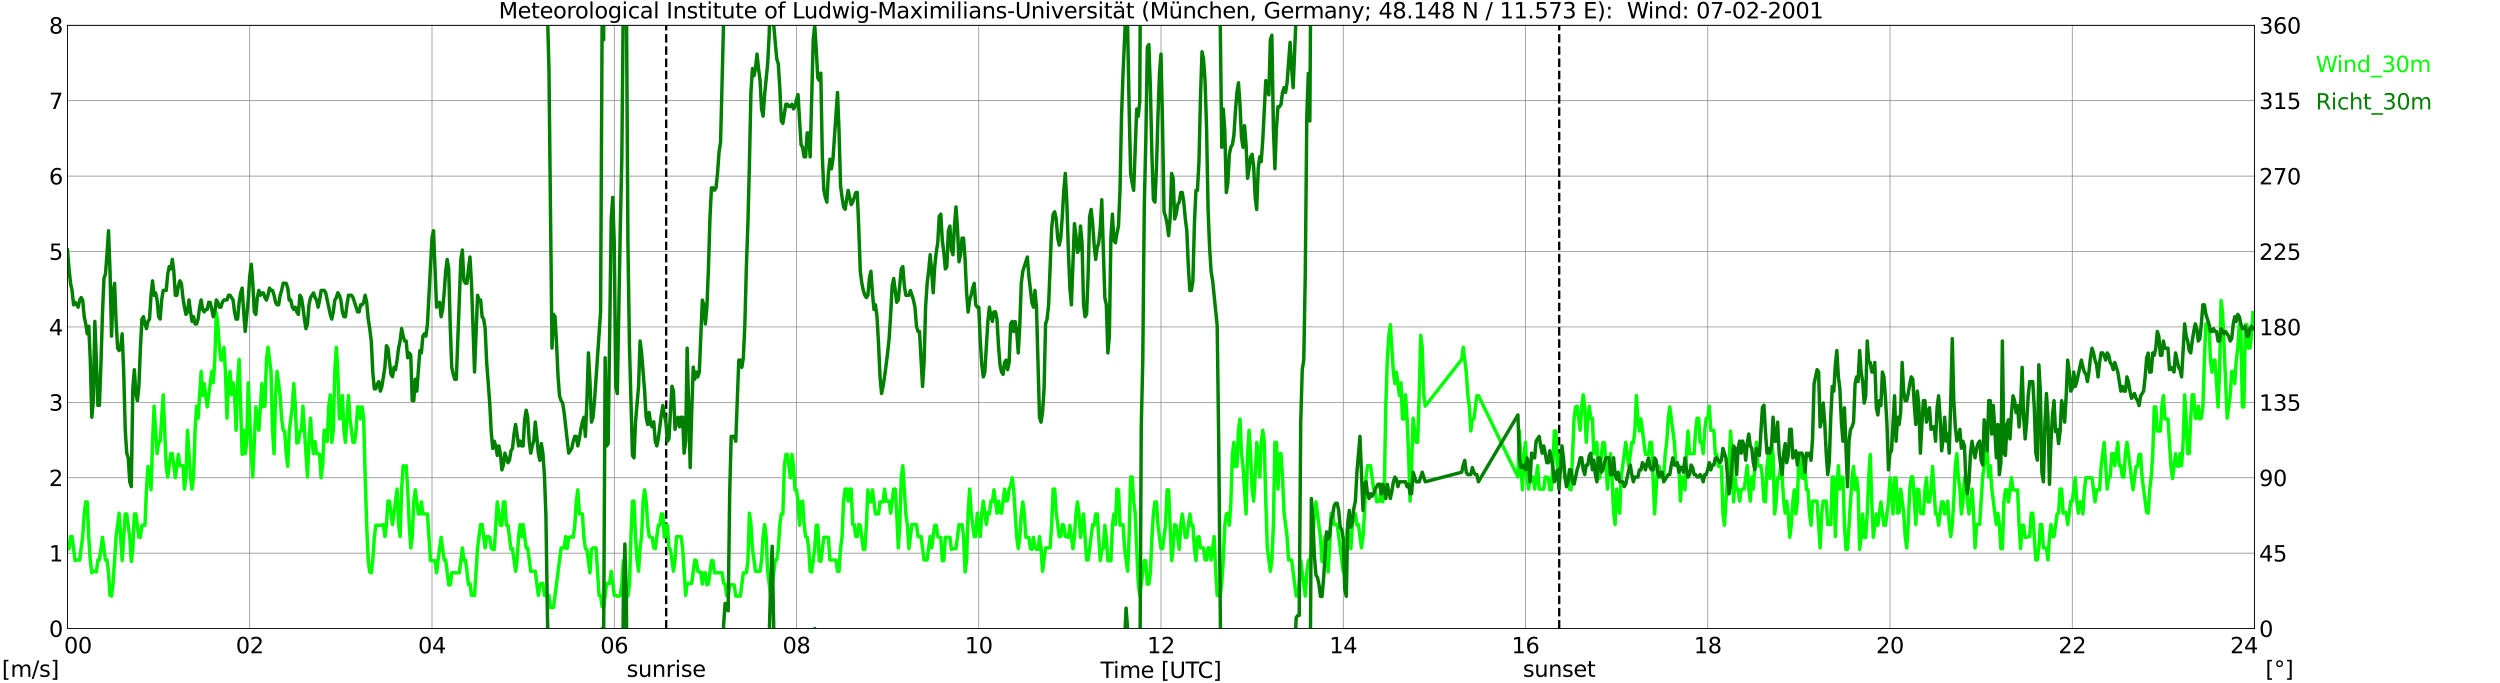 <?xml version="1.0" encoding="utf-8" standalone="no"?>
<!DOCTYPE svg PUBLIC "-//W3C//DTD SVG 1.1//EN"
  "http://www.w3.org/Graphics/SVG/1.1/DTD/svg11.dtd">
<svg xmlns:xlink="http://www.w3.org/1999/xlink" width="1085.4pt" height="296.64pt" viewBox="0 0 1085.4 296.64" xmlns="http://www.w3.org/2000/svg" version="1.1">
 <defs>
  <style type="text/css">*{stroke-linejoin: round; stroke-linecap: butt}</style>
 </defs>
 <g id="figure_1">
  <g id="patch_1">
   <path d="M 0 296.64 
L 1085.4 296.64 
L 1085.4 0 
L 0 0 
z
" style="fill: #ffffff"/>
  </g>
  <g id="axes_1">
   <g id="patch_2">
    <path d="M 29.306 272.909 
L 978.814 272.909 
L 978.814 10.976 
L 29.306 10.976 
z
" style="fill: #ffffff"/>
   </g>
   <g id="patch_3">
    <path d="M 978.814 272.909 
L 978.814 272.909 
L 978.814 10.976 
L 978.814 10.976 
z
" clip-path="url(#p31cf3ceaed)" style="fill: #d3d3d3; opacity: 0.25; stroke: #d3d3d3; stroke-linejoin: miter"/>
   </g>
   <g id="matplotlib.axis_1">
    <g id="xtick_1">
     <g id="line2d_1">
      <path d="M 29.306 272.909 
L 29.306 10.976 
" clip-path="url(#p31cf3ceaed)" style="fill: none; stroke: #808080; stroke-width: 0.3; stroke-linecap: square"/>
     </g>
     <g id="line2d_2"/>
     <g id="text_1">
      <!--    00 -->
      <g transform="translate(18.733 283.627) scale(0.095 -0.095)">
       <defs>
        <path id="DejaVuSans-20" transform="scale(0.016)"/>
        <path id="DejaVuSans-30" d="M 2034 4250 
Q 1547 4250 1301 3770 
Q 1056 3291 1056 2328 
Q 1056 1369 1301 889 
Q 1547 409 2034 409 
Q 2525 409 2770 889 
Q 3016 1369 3016 2328 
Q 3016 3291 2770 3770 
Q 2525 4250 2034 4250 
z
M 2034 4750 
Q 2819 4750 3233 4129 
Q 3647 3509 3647 2328 
Q 3647 1150 3233 529 
Q 2819 -91 2034 -91 
Q 1250 -91 836 529 
Q 422 1150 422 2328 
Q 422 3509 836 4129 
Q 1250 4750 2034 4750 
z
" transform="scale(0.016)"/>
       </defs>
       <use xlink:href="#DejaVuSans-20"/>
       <use xlink:href="#DejaVuSans-20" transform="translate(31.787 0)"/>
       <use xlink:href="#DejaVuSans-20" transform="translate(63.574 0)"/>
       <use xlink:href="#DejaVuSans-30" transform="translate(95.361 0)"/>
       <use xlink:href="#DejaVuSans-30" transform="translate(158.984 0)"/>
      </g>
     </g>
    </g>
    <g id="xtick_2">
     <g id="line2d_3">
      <path d="M 108.431 272.909 
L 108.431 10.976 
" clip-path="url(#p31cf3ceaed)" style="fill: none; stroke: #808080; stroke-width: 0.3; stroke-linecap: square"/>
     </g>
     <g id="line2d_4"/>
     <g id="text_2">
      <!-- 02 -->
      <g transform="translate(102.387 283.627) scale(0.095 -0.095)">
       <defs>
        <path id="DejaVuSans-32" d="M 1228 531 
L 3431 531 
L 3431 0 
L 469 0 
L 469 531 
Q 828 903 1448 1529 
Q 2069 2156 2228 2338 
Q 2531 2678 2651 2914 
Q 2772 3150 2772 3378 
Q 2772 3750 2511 3984 
Q 2250 4219 1831 4219 
Q 1534 4219 1204 4116 
Q 875 4013 500 3803 
L 500 4441 
Q 881 4594 1212 4672 
Q 1544 4750 1819 4750 
Q 2544 4750 2975 4387 
Q 3406 4025 3406 3419 
Q 3406 3131 3298 2873 
Q 3191 2616 2906 2266 
Q 2828 2175 2409 1742 
Q 1991 1309 1228 531 
z
" transform="scale(0.016)"/>
       </defs>
       <use xlink:href="#DejaVuSans-30"/>
       <use xlink:href="#DejaVuSans-32" transform="translate(63.623 0)"/>
      </g>
     </g>
    </g>
    <g id="xtick_3">
     <g id="line2d_5">
      <path d="M 187.557 272.909 
L 187.557 10.976 
" clip-path="url(#p31cf3ceaed)" style="fill: none; stroke: #808080; stroke-width: 0.3; stroke-linecap: square"/>
     </g>
     <g id="line2d_6"/>
     <g id="text_3">
      <!-- 04 -->
      <g transform="translate(181.513 283.627) scale(0.095 -0.095)">
       <defs>
        <path id="DejaVuSans-34" d="M 2419 4116 
L 825 1625 
L 2419 1625 
L 2419 4116 
z
M 2253 4666 
L 3047 4666 
L 3047 1625 
L 3713 1625 
L 3713 1100 
L 3047 1100 
L 3047 0 
L 2419 0 
L 2419 1100 
L 313 1100 
L 313 1709 
L 2253 4666 
z
" transform="scale(0.016)"/>
       </defs>
       <use xlink:href="#DejaVuSans-30"/>
       <use xlink:href="#DejaVuSans-34" transform="translate(63.623 0)"/>
      </g>
     </g>
    </g>
    <g id="xtick_4">
     <g id="line2d_7">
      <path d="M 266.683 272.909 
L 266.683 10.976 
" clip-path="url(#p31cf3ceaed)" style="fill: none; stroke: #808080; stroke-width: 0.3; stroke-linecap: square"/>
     </g>
     <g id="line2d_8"/>
     <g id="text_4">
      <!-- 06 -->
      <g transform="translate(260.638 283.627) scale(0.095 -0.095)">
       <defs>
        <path id="DejaVuSans-36" d="M 2113 2584 
Q 1688 2584 1439 2293 
Q 1191 2003 1191 1497 
Q 1191 994 1439 701 
Q 1688 409 2113 409 
Q 2538 409 2786 701 
Q 3034 994 3034 1497 
Q 3034 2003 2786 2293 
Q 2538 2584 2113 2584 
z
M 3366 4563 
L 3366 3988 
Q 3128 4100 2886 4159 
Q 2644 4219 2406 4219 
Q 1781 4219 1451 3797 
Q 1122 3375 1075 2522 
Q 1259 2794 1537 2939 
Q 1816 3084 2150 3084 
Q 2853 3084 3261 2657 
Q 3669 2231 3669 1497 
Q 3669 778 3244 343 
Q 2819 -91 2113 -91 
Q 1303 -91 875 529 
Q 447 1150 447 2328 
Q 447 3434 972 4092 
Q 1497 4750 2381 4750 
Q 2619 4750 2861 4703 
Q 3103 4656 3366 4563 
z
" transform="scale(0.016)"/>
       </defs>
       <use xlink:href="#DejaVuSans-30"/>
       <use xlink:href="#DejaVuSans-36" transform="translate(63.623 0)"/>
      </g>
     </g>
    </g>
    <g id="xtick_5">
     <g id="line2d_9">
      <path d="M 345.808 272.909 
L 345.808 10.976 
" clip-path="url(#p31cf3ceaed)" style="fill: none; stroke: #808080; stroke-width: 0.3; stroke-linecap: square"/>
     </g>
     <g id="line2d_10"/>
     <g id="text_5">
      <!-- 08 -->
      <g transform="translate(339.764 283.627) scale(0.095 -0.095)">
       <defs>
        <path id="DejaVuSans-38" d="M 2034 2216 
Q 1584 2216 1326 1975 
Q 1069 1734 1069 1313 
Q 1069 891 1326 650 
Q 1584 409 2034 409 
Q 2484 409 2743 651 
Q 3003 894 3003 1313 
Q 3003 1734 2745 1975 
Q 2488 2216 2034 2216 
z
M 1403 2484 
Q 997 2584 770 2862 
Q 544 3141 544 3541 
Q 544 4100 942 4425 
Q 1341 4750 2034 4750 
Q 2731 4750 3128 4425 
Q 3525 4100 3525 3541 
Q 3525 3141 3298 2862 
Q 3072 2584 2669 2484 
Q 3125 2378 3379 2068 
Q 3634 1759 3634 1313 
Q 3634 634 3220 271 
Q 2806 -91 2034 -91 
Q 1263 -91 848 271 
Q 434 634 434 1313 
Q 434 1759 690 2068 
Q 947 2378 1403 2484 
z
M 1172 3481 
Q 1172 3119 1398 2916 
Q 1625 2713 2034 2713 
Q 2441 2713 2670 2916 
Q 2900 3119 2900 3481 
Q 2900 3844 2670 4047 
Q 2441 4250 2034 4250 
Q 1625 4250 1398 4047 
Q 1172 3844 1172 3481 
z
" transform="scale(0.016)"/>
       </defs>
       <use xlink:href="#DejaVuSans-30"/>
       <use xlink:href="#DejaVuSans-38" transform="translate(63.623 0)"/>
      </g>
     </g>
    </g>
    <g id="xtick_6">
     <g id="line2d_11">
      <path d="M 424.934 272.909 
L 424.934 10.976 
" clip-path="url(#p31cf3ceaed)" style="fill: none; stroke: #808080; stroke-width: 0.3; stroke-linecap: square"/>
     </g>
     <g id="line2d_12"/>
     <g id="text_6">
      <!-- 10 -->
      <g transform="translate(418.89 283.627) scale(0.095 -0.095)">
       <defs>
        <path id="DejaVuSans-31" d="M 794 531 
L 1825 531 
L 1825 4091 
L 703 3866 
L 703 4441 
L 1819 4666 
L 2450 4666 
L 2450 531 
L 3481 531 
L 3481 0 
L 794 0 
L 794 531 
z
" transform="scale(0.016)"/>
       </defs>
       <use xlink:href="#DejaVuSans-31"/>
       <use xlink:href="#DejaVuSans-30" transform="translate(63.623 0)"/>
      </g>
     </g>
    </g>
    <g id="xtick_7">
     <g id="line2d_13">
      <path d="M 504.06 272.909 
L 504.06 10.976 
" clip-path="url(#p31cf3ceaed)" style="fill: none; stroke: #808080; stroke-width: 0.3; stroke-linecap: square"/>
     </g>
     <g id="line2d_14"/>
     <g id="text_7">
      <!-- 12 -->
      <g transform="translate(498.015 283.627) scale(0.095 -0.095)">
       <use xlink:href="#DejaVuSans-31"/>
       <use xlink:href="#DejaVuSans-32" transform="translate(63.623 0)"/>
      </g>
     </g>
    </g>
    <g id="xtick_8">
     <g id="line2d_15">
      <path d="M 583.185 272.909 
L 583.185 10.976 
" clip-path="url(#p31cf3ceaed)" style="fill: none; stroke: #808080; stroke-width: 0.3; stroke-linecap: square"/>
     </g>
     <g id="line2d_16"/>
     <g id="text_8">
      <!-- 14 -->
      <g transform="translate(577.141 283.627) scale(0.095 -0.095)">
       <use xlink:href="#DejaVuSans-31"/>
       <use xlink:href="#DejaVuSans-34" transform="translate(63.623 0)"/>
      </g>
     </g>
    </g>
    <g id="xtick_9">
     <g id="line2d_17">
      <path d="M 662.311 272.909 
L 662.311 10.976 
" clip-path="url(#p31cf3ceaed)" style="fill: none; stroke: #808080; stroke-width: 0.3; stroke-linecap: square"/>
     </g>
     <g id="line2d_18"/>
     <g id="text_9">
      <!-- 16 -->
      <g transform="translate(656.267 283.627) scale(0.095 -0.095)">
       <use xlink:href="#DejaVuSans-31"/>
       <use xlink:href="#DejaVuSans-36" transform="translate(63.623 0)"/>
      </g>
     </g>
    </g>
    <g id="xtick_10">
     <g id="line2d_19">
      <path d="M 741.437 272.909 
L 741.437 10.976 
" clip-path="url(#p31cf3ceaed)" style="fill: none; stroke: #808080; stroke-width: 0.3; stroke-linecap: square"/>
     </g>
     <g id="line2d_20"/>
     <g id="text_10">
      <!-- 18 -->
      <g transform="translate(735.392 283.627) scale(0.095 -0.095)">
       <use xlink:href="#DejaVuSans-31"/>
       <use xlink:href="#DejaVuSans-38" transform="translate(63.623 0)"/>
      </g>
     </g>
    </g>
    <g id="xtick_11">
     <g id="line2d_21">
      <path d="M 820.562 272.909 
L 820.562 10.976 
" clip-path="url(#p31cf3ceaed)" style="fill: none; stroke: #808080; stroke-width: 0.3; stroke-linecap: square"/>
     </g>
     <g id="line2d_22"/>
     <g id="text_11">
      <!-- 20 -->
      <g transform="translate(814.518 283.627) scale(0.095 -0.095)">
       <use xlink:href="#DejaVuSans-32"/>
       <use xlink:href="#DejaVuSans-30" transform="translate(63.623 0)"/>
      </g>
     </g>
    </g>
    <g id="xtick_12">
     <g id="line2d_23">
      <path d="M 899.688 272.909 
L 899.688 10.976 
" clip-path="url(#p31cf3ceaed)" style="fill: none; stroke: #808080; stroke-width: 0.3; stroke-linecap: square"/>
     </g>
     <g id="line2d_24"/>
     <g id="text_12">
      <!-- 22 -->
      <g transform="translate(893.644 283.627) scale(0.095 -0.095)">
       <use xlink:href="#DejaVuSans-32"/>
       <use xlink:href="#DejaVuSans-32" transform="translate(63.623 0)"/>
      </g>
     </g>
    </g>
    <g id="xtick_13">
     <g id="line2d_25">
      <path d="M 978.814 272.909 
L 978.814 10.976 
" clip-path="url(#p31cf3ceaed)" style="fill: none; stroke: #808080; stroke-width: 0.3; stroke-linecap: square"/>
     </g>
     <g id="line2d_26"/>
     <g id="text_13">
      <!-- 24    -->
      <g transform="translate(968.241 283.627) scale(0.095 -0.095)">
       <use xlink:href="#DejaVuSans-32"/>
       <use xlink:href="#DejaVuSans-34" transform="translate(63.623 0)"/>
       <use xlink:href="#DejaVuSans-20" transform="translate(127.246 0)"/>
       <use xlink:href="#DejaVuSans-20" transform="translate(159.033 0)"/>
       <use xlink:href="#DejaVuSans-20" transform="translate(190.82 0)"/>
      </g>
     </g>
    </g>
    <g id="text_14">
     <!-- Time [UTC] -->
     <g transform="translate(477.806 294.322) scale(0.095 -0.095)">
      <defs>
       <path id="DejaVuSans-54" d="M -19 4666 
L 3928 4666 
L 3928 4134 
L 2272 4134 
L 2272 0 
L 1638 0 
L 1638 4134 
L -19 4134 
L -19 4666 
z
" transform="scale(0.016)"/>
       <path id="DejaVuSans-69" d="M 603 3500 
L 1178 3500 
L 1178 0 
L 603 0 
L 603 3500 
z
M 603 4863 
L 1178 4863 
L 1178 4134 
L 603 4134 
L 603 4863 
z
" transform="scale(0.016)"/>
       <path id="DejaVuSans-6d" d="M 3328 2828 
Q 3544 3216 3844 3400 
Q 4144 3584 4550 3584 
Q 5097 3584 5394 3201 
Q 5691 2819 5691 2113 
L 5691 0 
L 5113 0 
L 5113 2094 
Q 5113 2597 4934 2840 
Q 4756 3084 4391 3084 
Q 3944 3084 3684 2787 
Q 3425 2491 3425 1978 
L 3425 0 
L 2847 0 
L 2847 2094 
Q 2847 2600 2669 2842 
Q 2491 3084 2119 3084 
Q 1678 3084 1418 2786 
Q 1159 2488 1159 1978 
L 1159 0 
L 581 0 
L 581 3500 
L 1159 3500 
L 1159 2956 
Q 1356 3278 1631 3431 
Q 1906 3584 2284 3584 
Q 2666 3584 2933 3390 
Q 3200 3197 3328 2828 
z
" transform="scale(0.016)"/>
       <path id="DejaVuSans-65" d="M 3597 1894 
L 3597 1613 
L 953 1613 
Q 991 1019 1311 708 
Q 1631 397 2203 397 
Q 2534 397 2845 478 
Q 3156 559 3463 722 
L 3463 178 
Q 3153 47 2828 -22 
Q 2503 -91 2169 -91 
Q 1331 -91 842 396 
Q 353 884 353 1716 
Q 353 2575 817 3079 
Q 1281 3584 2069 3584 
Q 2775 3584 3186 3129 
Q 3597 2675 3597 1894 
z
M 3022 2063 
Q 3016 2534 2758 2815 
Q 2500 3097 2075 3097 
Q 1594 3097 1305 2825 
Q 1016 2553 972 2059 
L 3022 2063 
z
" transform="scale(0.016)"/>
       <path id="DejaVuSans-5b" d="M 550 4863 
L 1875 4863 
L 1875 4416 
L 1125 4416 
L 1125 -397 
L 1875 -397 
L 1875 -844 
L 550 -844 
L 550 4863 
z
" transform="scale(0.016)"/>
       <path id="DejaVuSans-55" d="M 556 4666 
L 1191 4666 
L 1191 1831 
Q 1191 1081 1462 751 
Q 1734 422 2344 422 
Q 2950 422 3222 751 
Q 3494 1081 3494 1831 
L 3494 4666 
L 4128 4666 
L 4128 1753 
Q 4128 841 3676 375 
Q 3225 -91 2344 -91 
Q 1459 -91 1007 375 
Q 556 841 556 1753 
L 556 4666 
z
" transform="scale(0.016)"/>
       <path id="DejaVuSans-43" d="M 4122 4306 
L 4122 3641 
Q 3803 3938 3442 4084 
Q 3081 4231 2675 4231 
Q 1875 4231 1450 3742 
Q 1025 3253 1025 2328 
Q 1025 1406 1450 917 
Q 1875 428 2675 428 
Q 3081 428 3442 575 
Q 3803 722 4122 1019 
L 4122 359 
Q 3791 134 3420 21 
Q 3050 -91 2638 -91 
Q 1578 -91 968 557 
Q 359 1206 359 2328 
Q 359 3453 968 4101 
Q 1578 4750 2638 4750 
Q 3056 4750 3426 4639 
Q 3797 4528 4122 4306 
z
" transform="scale(0.016)"/>
       <path id="DejaVuSans-5d" d="M 1947 4863 
L 1947 -844 
L 622 -844 
L 622 -397 
L 1369 -397 
L 1369 4416 
L 622 4416 
L 622 4863 
L 1947 4863 
z
" transform="scale(0.016)"/>
      </defs>
      <use xlink:href="#DejaVuSans-54"/>
      <use xlink:href="#DejaVuSans-69" transform="translate(57.959 0)"/>
      <use xlink:href="#DejaVuSans-6d" transform="translate(85.742 0)"/>
      <use xlink:href="#DejaVuSans-65" transform="translate(183.154 0)"/>
      <use xlink:href="#DejaVuSans-20" transform="translate(244.678 0)"/>
      <use xlink:href="#DejaVuSans-5b" transform="translate(276.465 0)"/>
      <use xlink:href="#DejaVuSans-55" transform="translate(315.479 0)"/>
      <use xlink:href="#DejaVuSans-54" transform="translate(388.672 0)"/>
      <use xlink:href="#DejaVuSans-43" transform="translate(443.881 0)"/>
      <use xlink:href="#DejaVuSans-5d" transform="translate(513.705 0)"/>
     </g>
    </g>
   </g>
   <g id="matplotlib.axis_2">
    <g id="ytick_1">
     <g id="line2d_27">
      <path d="M 29.306 272.909 
L 978.814 272.909 
" clip-path="url(#p31cf3ceaed)" style="fill: none; stroke: #808080; stroke-width: 0.3; stroke-linecap: square"/>
     </g>
     <g id="line2d_28"/>
     <g id="text_15">
      <!-- 0 -->
      <g transform="translate(21.261 276.518) scale(0.095 -0.095)">
       <use xlink:href="#DejaVuSans-30"/>
      </g>
     </g>
    </g>
    <g id="ytick_2">
     <g id="line2d_29">
      <path d="M 29.306 240.167 
L 978.814 240.167 
" clip-path="url(#p31cf3ceaed)" style="fill: none; stroke: #808080; stroke-width: 0.3; stroke-linecap: square"/>
     </g>
     <g id="line2d_30"/>
     <g id="text_16">
      <!-- 1 -->
      <g transform="translate(21.261 243.776) scale(0.095 -0.095)">
       <use xlink:href="#DejaVuSans-31"/>
      </g>
     </g>
    </g>
    <g id="ytick_3">
     <g id="line2d_31">
      <path d="M 29.306 207.426 
L 978.814 207.426 
" clip-path="url(#p31cf3ceaed)" style="fill: none; stroke: #808080; stroke-width: 0.3; stroke-linecap: square"/>
     </g>
     <g id="line2d_32"/>
     <g id="text_17">
      <!-- 2 -->
      <g transform="translate(21.261 211.035) scale(0.095 -0.095)">
       <use xlink:href="#DejaVuSans-32"/>
      </g>
     </g>
    </g>
    <g id="ytick_4">
     <g id="line2d_33">
      <path d="M 29.306 174.684 
L 978.814 174.684 
" clip-path="url(#p31cf3ceaed)" style="fill: none; stroke: #808080; stroke-width: 0.3; stroke-linecap: square"/>
     </g>
     <g id="line2d_34"/>
     <g id="text_18">
      <!-- 3 -->
      <g transform="translate(21.261 178.293) scale(0.095 -0.095)">
       <defs>
        <path id="DejaVuSans-33" d="M 2597 2516 
Q 3050 2419 3304 2112 
Q 3559 1806 3559 1356 
Q 3559 666 3084 287 
Q 2609 -91 1734 -91 
Q 1441 -91 1130 -33 
Q 819 25 488 141 
L 488 750 
Q 750 597 1062 519 
Q 1375 441 1716 441 
Q 2309 441 2620 675 
Q 2931 909 2931 1356 
Q 2931 1769 2642 2001 
Q 2353 2234 1838 2234 
L 1294 2234 
L 1294 2753 
L 1863 2753 
Q 2328 2753 2575 2939 
Q 2822 3125 2822 3475 
Q 2822 3834 2567 4026 
Q 2313 4219 1838 4219 
Q 1578 4219 1281 4162 
Q 984 4106 628 3988 
L 628 4550 
Q 988 4650 1302 4700 
Q 1616 4750 1894 4750 
Q 2613 4750 3031 4423 
Q 3450 4097 3450 3541 
Q 3450 3153 3228 2886 
Q 3006 2619 2597 2516 
z
" transform="scale(0.016)"/>
       </defs>
       <use xlink:href="#DejaVuSans-33"/>
      </g>
     </g>
    </g>
    <g id="ytick_5">
     <g id="line2d_35">
      <path d="M 29.306 141.942 
L 978.814 141.942 
" clip-path="url(#p31cf3ceaed)" style="fill: none; stroke: #808080; stroke-width: 0.3; stroke-linecap: square"/>
     </g>
     <g id="line2d_36"/>
     <g id="text_19">
      <!-- 4 -->
      <g transform="translate(21.261 145.551) scale(0.095 -0.095)">
       <use xlink:href="#DejaVuSans-34"/>
      </g>
     </g>
    </g>
    <g id="ytick_6">
     <g id="line2d_37">
      <path d="M 29.306 109.201 
L 978.814 109.201 
" clip-path="url(#p31cf3ceaed)" style="fill: none; stroke: #808080; stroke-width: 0.3; stroke-linecap: square"/>
     </g>
     <g id="line2d_38"/>
     <g id="text_20">
      <!-- 5 -->
      <g transform="translate(21.261 112.81) scale(0.095 -0.095)">
       <defs>
        <path id="DejaVuSans-35" d="M 691 4666 
L 3169 4666 
L 3169 4134 
L 1269 4134 
L 1269 2991 
Q 1406 3038 1543 3061 
Q 1681 3084 1819 3084 
Q 2600 3084 3056 2656 
Q 3513 2228 3513 1497 
Q 3513 744 3044 326 
Q 2575 -91 1722 -91 
Q 1428 -91 1123 -41 
Q 819 9 494 109 
L 494 744 
Q 775 591 1075 516 
Q 1375 441 1709 441 
Q 2250 441 2565 725 
Q 2881 1009 2881 1497 
Q 2881 1984 2565 2268 
Q 2250 2553 1709 2553 
Q 1456 2553 1204 2497 
Q 953 2441 691 2322 
L 691 4666 
z
" transform="scale(0.016)"/>
       </defs>
       <use xlink:href="#DejaVuSans-35"/>
      </g>
     </g>
    </g>
    <g id="ytick_7">
     <g id="line2d_39">
      <path d="M 29.306 76.459 
L 978.814 76.459 
" clip-path="url(#p31cf3ceaed)" style="fill: none; stroke: #808080; stroke-width: 0.3; stroke-linecap: square"/>
     </g>
     <g id="line2d_40"/>
     <g id="text_21">
      <!-- 6 -->
      <g transform="translate(21.261 80.068) scale(0.095 -0.095)">
       <use xlink:href="#DejaVuSans-36"/>
      </g>
     </g>
    </g>
    <g id="ytick_8">
     <g id="line2d_41">
      <path d="M 29.306 43.717 
L 978.814 43.717 
" clip-path="url(#p31cf3ceaed)" style="fill: none; stroke: #808080; stroke-width: 0.3; stroke-linecap: square"/>
     </g>
     <g id="line2d_42"/>
     <g id="text_22">
      <!-- 7 -->
      <g transform="translate(21.261 47.327) scale(0.095 -0.095)">
       <defs>
        <path id="DejaVuSans-37" d="M 525 4666 
L 3525 4666 
L 3525 4397 
L 1831 0 
L 1172 0 
L 2766 4134 
L 525 4134 
L 525 4666 
z
" transform="scale(0.016)"/>
       </defs>
       <use xlink:href="#DejaVuSans-37"/>
      </g>
     </g>
    </g>
    <g id="ytick_9">
     <g id="line2d_43">
      <path d="M 29.306 10.976 
L 978.814 10.976 
" clip-path="url(#p31cf3ceaed)" style="fill: none; stroke: #808080; stroke-width: 0.3; stroke-linecap: square"/>
     </g>
     <g id="line2d_44"/>
     <g id="text_23">
      <!-- 8 -->
      <g transform="translate(21.261 14.585) scale(0.095 -0.095)">
       <use xlink:href="#DejaVuSans-38"/>
      </g>
     </g>
    </g>
   </g>
   <g id="line2d_45">
    <path d="M 289.234 272.909 
L 289.234 10.976 
" clip-path="url(#p31cf3ceaed)" style="fill: none; stroke-dasharray: 3.7,1.6; stroke-dashoffset: 0; stroke: #000000"/>
   </g>
   <g id="line2d_46">
    <path d="M 676.949 272.909 
L 676.949 10.976 
" clip-path="url(#p31cf3ceaed)" style="fill: none; stroke-dasharray: 3.7,1.6; stroke-dashoffset: 0; stroke: #000000"/>
   </g>
   <g id="line2d_47">
    <path d="M 29.306 238.53 
L 29.965 238.203 
L 30.625 232.964 
L 31.284 232.964 
L 32.603 243.441 
L 33.262 243.114 
L 34.581 243.114 
L 35.9 232.964 
L 36.559 223.142 
L 37.218 217.903 
L 37.878 217.903 
L 38.537 233.291 
L 39.197 243.441 
L 39.856 248.68 
L 40.515 248.025 
L 41.175 248.025 
L 41.834 248.353 
L 42.493 243.114 
L 43.153 243.114 
L 44.472 233.291 
L 45.79 243.114 
L 46.45 243.114 
L 47.109 248.68 
L 47.768 258.502 
L 48.428 258.83 
L 49.087 253.264 
L 50.406 232.964 
L 51.725 222.814 
L 53.043 243.441 
L 54.362 223.142 
L 55.022 223.142 
L 56.34 233.291 
L 57 243.769 
L 57.659 238.203 
L 58.319 223.142 
L 58.978 223.142 
L 60.297 233.291 
L 60.956 233.291 
L 61.615 228.053 
L 62.934 228.053 
L 63.594 212.337 
L 64.253 202.514 
L 64.912 207.098 
L 65.572 212.664 
L 66.231 192.037 
L 66.89 176.321 
L 68.209 196.948 
L 68.869 192.037 
L 69.528 191.71 
L 70.847 171.41 
L 72.166 202.514 
L 72.825 207.098 
L 74.144 196.948 
L 74.803 196.948 
L 76.122 207.426 
L 77.441 197.276 
L 78.1 202.187 
L 79.419 202.187 
L 80.078 212.337 
L 80.737 207.098 
L 81.397 186.798 
L 82.716 207.098 
L 83.375 212.337 
L 84.034 207.098 
L 84.694 186.798 
L 85.353 176.321 
L 86.013 181.56 
L 87.331 161.26 
L 87.991 171.737 
L 88.65 166.498 
L 89.969 176.648 
L 91.947 161.26 
L 92.606 166.171 
L 93.266 156.021 
L 93.925 135.721 
L 94.584 140.96 
L 95.244 150.782 
L 95.903 156.349 
L 96.563 156.349 
L 97.222 150.782 
L 97.881 161.26 
L 98.541 181.56 
L 99.2 166.171 
L 99.86 161.26 
L 100.519 171.41 
L 101.178 166.171 
L 101.838 171.41 
L 102.497 186.798 
L 103.156 166.171 
L 103.816 156.021 
L 105.135 197.276 
L 105.794 186.798 
L 106.453 196.948 
L 107.113 192.037 
L 107.772 166.171 
L 109.091 196.948 
L 109.75 207.098 
L 111.069 176.648 
L 112.388 186.798 
L 113.707 166.498 
L 114.366 176.648 
L 115.025 176.321 
L 115.685 156.021 
L 116.344 150.782 
L 117.663 161.26 
L 118.322 186.798 
L 118.982 196.948 
L 119.641 171.737 
L 120.3 161.26 
L 121.619 171.737 
L 122.278 181.887 
L 122.938 186.798 
L 123.597 187.126 
L 124.257 196.948 
L 124.916 202.514 
L 125.575 187.126 
L 126.894 176.648 
L 127.553 166.498 
L 128.213 176.321 
L 128.872 192.364 
L 129.532 192.037 
L 130.191 187.126 
L 130.85 187.126 
L 131.51 176.321 
L 133.488 207.098 
L 134.147 191.71 
L 134.807 181.56 
L 135.466 191.71 
L 136.125 196.948 
L 136.785 191.71 
L 137.444 196.948 
L 138.104 196.948 
L 138.763 197.276 
L 139.422 207.426 
L 140.082 202.187 
L 140.741 186.798 
L 141.4 186.798 
L 142.06 191.71 
L 142.719 176.648 
L 143.379 171.41 
L 144.038 192.037 
L 144.697 187.126 
L 145.357 161.26 
L 146.016 150.782 
L 146.676 161.26 
L 147.335 181.887 
L 147.994 181.56 
L 148.654 171.737 
L 149.313 186.798 
L 149.972 192.037 
L 151.291 171.737 
L 151.951 181.887 
L 153.269 192.037 
L 153.929 192.037 
L 154.588 186.798 
L 155.247 176.648 
L 155.907 176.648 
L 156.566 181.887 
L 157.226 176.648 
L 157.885 181.56 
L 158.544 207.426 
L 159.204 228.053 
L 159.863 243.441 
L 160.523 248.353 
L 161.182 248.68 
L 161.841 243.441 
L 162.501 233.291 
L 163.16 228.053 
L 165.798 228.053 
L 166.457 227.725 
L 167.116 232.964 
L 167.776 228.053 
L 168.435 217.575 
L 169.094 217.575 
L 170.413 227.725 
L 172.391 212.337 
L 173.051 227.725 
L 173.71 232.964 
L 174.37 212.337 
L 175.029 202.187 
L 175.688 202.514 
L 176.348 202.187 
L 177.007 212.337 
L 177.666 227.725 
L 178.326 237.875 
L 178.985 232.964 
L 179.645 217.575 
L 180.304 212.664 
L 181.623 223.142 
L 182.282 223.142 
L 182.941 217.903 
L 183.601 223.142 
L 185.579 223.142 
L 186.898 243.441 
L 188.876 243.441 
L 189.535 248.68 
L 190.195 243.114 
L 191.513 233.291 
L 192.832 243.114 
L 193.492 243.114 
L 194.81 253.919 
L 195.47 253.919 
L 196.129 248.68 
L 199.426 248.68 
L 200.745 237.875 
L 201.404 243.441 
L 202.063 243.114 
L 202.723 248.025 
L 203.382 253.919 
L 204.042 253.264 
L 204.701 258.502 
L 206.02 258.502 
L 207.339 237.875 
L 208.657 227.725 
L 209.317 227.725 
L 210.635 237.875 
L 211.295 232.964 
L 211.954 232.964 
L 212.614 233.291 
L 213.273 237.875 
L 213.932 238.53 
L 214.592 238.53 
L 215.91 217.903 
L 217.229 228.053 
L 217.889 228.053 
L 218.548 217.903 
L 219.207 217.903 
L 219.867 228.053 
L 220.526 228.053 
L 221.845 238.53 
L 222.504 238.203 
L 223.823 248.025 
L 224.482 243.441 
L 225.142 232.964 
L 225.801 227.725 
L 226.461 232.964 
L 227.12 227.725 
L 228.439 237.875 
L 229.098 237.875 
L 230.417 248.025 
L 232.395 248.025 
L 233.714 258.502 
L 234.373 253.919 
L 235.033 253.264 
L 235.692 253.264 
L 236.351 258.502 
L 238.329 258.502 
L 238.989 263.741 
L 240.308 263.741 
L 243.604 237.875 
L 244.923 237.875 
L 245.583 232.964 
L 246.242 238.203 
L 246.901 233.291 
L 247.561 233.291 
L 248.22 232.964 
L 248.88 233.291 
L 249.539 228.053 
L 250.198 217.903 
L 250.858 212.664 
L 251.517 223.142 
L 252.836 223.142 
L 253.495 233.291 
L 254.155 238.203 
L 254.814 238.53 
L 256.133 248.68 
L 256.792 238.53 
L 257.451 237.875 
L 258.77 237.875 
L 260.089 258.502 
L 260.748 258.502 
L 261.408 263.414 
L 262.067 263.741 
L 263.386 253.264 
L 264.705 253.264 
L 265.364 248.025 
L 266.683 258.502 
L 267.342 258.502 
L 268.002 258.83 
L 268.661 258.83 
L 269.32 258.502 
L 269.98 253.264 
L 270.639 243.441 
L 271.298 248.68 
L 271.958 258.83 
L 272.617 258.83 
L 273.277 253.919 
L 273.936 232.964 
L 274.595 217.575 
L 275.255 217.575 
L 275.914 232.964 
L 276.573 243.114 
L 277.233 248.025 
L 277.892 237.875 
L 278.552 232.964 
L 279.211 217.575 
L 279.87 212.664 
L 280.53 217.575 
L 281.189 227.725 
L 281.849 232.964 
L 282.508 233.291 
L 283.167 233.291 
L 283.827 237.875 
L 284.486 238.203 
L 285.805 228.053 
L 286.464 228.053 
L 287.124 223.142 
L 287.783 223.142 
L 288.442 233.291 
L 289.102 228.053 
L 289.761 228.053 
L 290.42 238.203 
L 291.08 238.53 
L 292.399 248.025 
L 293.058 243.114 
L 293.717 232.964 
L 295.696 232.964 
L 296.355 237.875 
L 297.674 258.502 
L 298.333 253.264 
L 300.311 253.264 
L 301.63 243.114 
L 302.289 243.441 
L 302.949 248.025 
L 303.608 248.353 
L 304.267 248.353 
L 304.927 253.591 
L 305.586 248.68 
L 306.246 248.68 
L 306.905 253.919 
L 307.564 253.591 
L 308.883 243.441 
L 309.543 243.441 
L 310.202 248.68 
L 313.499 248.68 
L 314.158 253.264 
L 314.818 253.591 
L 315.477 258.502 
L 316.136 258.83 
L 316.796 253.919 
L 318.774 253.919 
L 319.433 258.83 
L 321.411 258.83 
L 322.73 248.68 
L 324.049 248.68 
L 324.708 243.441 
L 325.368 222.814 
L 326.027 227.725 
L 326.686 238.203 
L 328.005 248.025 
L 329.983 248.025 
L 330.643 243.114 
L 331.302 232.964 
L 331.961 227.725 
L 332.621 232.964 
L 333.28 248.025 
L 334.599 258.502 
L 335.258 253.919 
L 336.577 243.114 
L 337.236 243.114 
L 337.896 238.203 
L 338.555 227.725 
L 339.215 223.142 
L 339.874 223.142 
L 340.533 202.514 
L 341.193 197.276 
L 341.852 197.276 
L 343.171 207.426 
L 343.83 197.276 
L 344.49 202.514 
L 345.149 212.664 
L 345.808 212.664 
L 346.468 217.903 
L 347.127 228.053 
L 347.787 217.903 
L 348.446 217.575 
L 349.105 227.725 
L 349.765 232.964 
L 350.424 233.291 
L 351.083 237.875 
L 351.743 248.025 
L 352.402 248.353 
L 353.721 238.203 
L 354.38 228.053 
L 355.04 228.053 
L 355.699 243.441 
L 356.359 243.769 
L 357.677 233.291 
L 359.655 233.291 
L 360.315 243.114 
L 362.952 243.114 
L 363.612 248.025 
L 364.271 248.025 
L 364.93 237.875 
L 365.59 232.964 
L 366.249 217.575 
L 366.909 212.337 
L 367.568 212.337 
L 368.227 217.575 
L 368.887 212.337 
L 369.546 212.337 
L 370.206 227.725 
L 370.865 227.725 
L 371.524 232.964 
L 372.184 232.964 
L 372.843 227.725 
L 373.502 228.053 
L 374.821 238.53 
L 375.481 238.53 
L 376.14 228.053 
L 376.799 212.664 
L 377.459 217.903 
L 378.118 217.903 
L 378.777 212.664 
L 380.096 223.142 
L 381.415 223.142 
L 382.074 217.903 
L 383.393 217.903 
L 384.053 212.337 
L 384.712 217.575 
L 386.031 217.575 
L 386.69 222.814 
L 388.009 212.337 
L 388.668 212.337 
L 389.328 222.814 
L 389.987 237.875 
L 390.646 227.725 
L 391.306 207.098 
L 391.965 202.187 
L 393.284 223.142 
L 393.943 228.053 
L 394.603 238.203 
L 395.921 227.725 
L 397.899 227.725 
L 398.559 232.964 
L 399.878 232.964 
L 401.196 243.114 
L 402.515 243.114 
L 403.834 232.964 
L 404.493 237.875 
L 405.812 228.053 
L 406.471 228.053 
L 407.131 232.964 
L 407.79 233.291 
L 408.45 233.291 
L 409.109 243.441 
L 409.768 243.441 
L 410.428 233.291 
L 412.406 233.291 
L 413.065 238.53 
L 413.725 238.203 
L 415.043 238.203 
L 416.362 227.725 
L 417.022 228.053 
L 417.681 227.725 
L 418.34 232.964 
L 419 248.353 
L 419.659 243.114 
L 420.318 222.487 
L 420.978 212.337 
L 421.637 222.487 
L 422.956 232.964 
L 423.615 232.964 
L 424.275 222.814 
L 425.593 232.964 
L 426.253 222.487 
L 426.912 217.575 
L 427.572 223.142 
L 428.231 227.725 
L 428.89 222.487 
L 429.55 223.142 
L 430.209 217.575 
L 430.869 217.903 
L 431.528 212.664 
L 432.847 222.814 
L 433.506 217.575 
L 434.165 222.487 
L 434.825 222.814 
L 436.144 212.337 
L 436.803 217.575 
L 437.462 217.248 
L 438.122 212.337 
L 438.781 211.027 
L 439.44 207.426 
L 440.1 212.664 
L 441.419 233.291 
L 442.078 238.203 
L 442.737 233.291 
L 443.397 223.142 
L 444.056 217.903 
L 444.716 223.142 
L 445.375 233.291 
L 446.694 233.291 
L 447.353 238.203 
L 448.012 238.53 
L 448.672 233.291 
L 449.331 237.875 
L 449.991 238.53 
L 450.65 238.53 
L 451.309 232.964 
L 451.969 237.875 
L 452.628 248.025 
L 453.947 237.875 
L 455.925 237.875 
L 456.584 227.725 
L 457.244 212.337 
L 457.903 212.337 
L 458.563 222.487 
L 459.881 232.964 
L 460.541 232.964 
L 461.2 227.725 
L 461.859 228.053 
L 462.519 232.964 
L 463.178 232.964 
L 463.838 233.291 
L 464.497 228.053 
L 465.816 238.203 
L 466.475 233.291 
L 467.134 223.142 
L 467.794 217.903 
L 468.453 223.142 
L 469.113 233.291 
L 470.431 223.142 
L 471.75 243.114 
L 472.409 243.114 
L 474.388 227.725 
L 475.047 228.053 
L 475.706 223.142 
L 476.366 223.142 
L 477.685 243.441 
L 478.344 238.53 
L 479.003 238.203 
L 479.663 228.053 
L 480.322 233.291 
L 480.981 243.441 
L 482.3 243.441 
L 482.96 228.053 
L 483.619 223.142 
L 484.278 227.725 
L 484.938 212.337 
L 485.597 212.664 
L 486.256 228.053 
L 486.916 227.725 
L 487.575 227.725 
L 488.235 237.875 
L 489.553 248.025 
L 490.213 232.964 
L 490.872 207.098 
L 491.532 207.098 
L 492.191 217.575 
L 492.85 222.814 
L 494.169 253.264 
L 494.828 258.502 
L 496.807 243.441 
L 497.466 243.441 
L 498.125 253.591 
L 498.785 253.591 
L 499.444 248.68 
L 500.103 233.291 
L 500.763 223.142 
L 501.422 217.903 
L 502.082 217.903 
L 502.741 228.053 
L 504.06 238.203 
L 504.719 238.203 
L 506.038 228.053 
L 506.697 212.664 
L 507.357 212.664 
L 508.675 243.441 
L 509.335 237.875 
L 509.994 227.725 
L 510.654 228.053 
L 511.972 238.53 
L 512.632 228.053 
L 513.291 223.142 
L 514.61 233.291 
L 515.269 233.291 
L 516.588 223.142 
L 517.247 228.053 
L 517.907 228.053 
L 518.566 238.203 
L 519.226 243.441 
L 519.885 233.291 
L 520.544 232.964 
L 521.204 237.875 
L 522.522 237.875 
L 523.182 243.114 
L 523.841 243.114 
L 524.501 237.875 
L 525.16 237.875 
L 525.819 243.114 
L 527.138 232.964 
L 527.797 248.025 
L 528.457 258.502 
L 529.776 258.502 
L 530.435 253.264 
L 531.094 243.114 
L 531.754 228.053 
L 532.413 223.142 
L 533.073 222.814 
L 533.732 228.053 
L 534.391 217.903 
L 535.051 197.276 
L 535.71 192.037 
L 536.369 202.514 
L 537.029 202.514 
L 537.688 186.798 
L 538.348 181.887 
L 539.007 196.948 
L 539.666 202.514 
L 540.985 223.142 
L 541.644 196.948 
L 542.304 186.798 
L 542.963 196.948 
L 543.623 212.337 
L 544.282 217.575 
L 544.941 207.098 
L 545.601 192.037 
L 546.26 196.948 
L 546.919 207.098 
L 547.579 192.364 
L 548.238 186.798 
L 548.898 192.037 
L 549.557 217.575 
L 550.216 237.875 
L 551.535 248.025 
L 552.195 243.114 
L 552.854 227.725 
L 553.513 192.037 
L 554.173 192.037 
L 554.832 212.337 
L 555.491 196.948 
L 556.151 196.948 
L 556.81 207.098 
L 557.47 222.487 
L 558.788 232.964 
L 559.448 243.114 
L 560.766 243.114 
L 562.745 258.83 
L 563.404 258.502 
L 564.063 253.591 
L 564.723 243.441 
L 566.701 258.83 
L 567.36 248.68 
L 568.02 243.441 
L 568.679 243.769 
L 569.998 233.291 
L 570.657 223.142 
L 571.317 217.903 
L 573.295 233.291 
L 573.954 243.769 
L 575.273 232.964 
L 575.932 237.875 
L 576.592 248.353 
L 577.251 237.875 
L 577.91 222.814 
L 578.57 222.814 
L 579.229 227.725 
L 580.548 227.725 
L 583.185 248.353 
L 583.845 243.114 
L 584.504 232.964 
L 585.164 227.725 
L 585.823 237.875 
L 586.482 238.203 
L 587.142 227.725 
L 587.801 222.814 
L 588.46 223.142 
L 589.12 228.053 
L 589.779 227.725 
L 591.098 237.875 
L 591.757 232.964 
L 592.417 222.814 
L 593.076 207.098 
L 593.736 202.187 
L 595.054 202.187 
L 596.373 212.337 
L 597.032 212.337 
L 597.692 217.903 
L 598.351 217.575 
L 599.011 217.575 
L 599.67 212.664 
L 600.329 217.903 
L 600.989 212.664 
L 601.648 176.648 
L 602.307 156.349 
L 602.967 145.871 
L 603.626 140.96 
L 604.945 161.587 
L 605.604 166.498 
L 606.264 161.587 
L 607.582 171.737 
L 608.242 166.171 
L 608.901 181.887 
L 609.561 181.887 
L 610.22 171.41 
L 610.879 181.887 
L 611.539 196.948 
L 612.198 217.575 
L 612.858 202.187 
L 613.517 181.56 
L 614.836 192.037 
L 615.495 192.037 
L 616.154 171.41 
L 616.814 145.544 
L 617.473 150.782 
L 618.133 171.41 
L 618.792 176.321 
L 634.617 156.021 
L 635.276 150.782 
L 636.595 161.587 
L 637.255 171.41 
L 637.914 176.648 
L 638.573 187.126 
L 639.233 181.887 
L 639.892 181.887 
L 641.211 171.737 
L 641.87 171.737 
L 659.014 207.098 
L 659.674 187.126 
L 660.333 202.187 
L 660.992 212.664 
L 661.652 197.276 
L 662.311 192.037 
L 662.97 207.098 
L 663.63 212.337 
L 664.289 207.098 
L 665.608 207.098 
L 666.267 212.337 
L 667.586 202.187 
L 668.246 212.337 
L 670.224 212.337 
L 670.883 207.098 
L 671.542 207.098 
L 672.202 207.426 
L 672.861 212.664 
L 673.521 212.664 
L 674.18 202.514 
L 674.839 187.126 
L 675.499 187.126 
L 676.158 202.514 
L 676.817 202.514 
L 677.477 197.276 
L 678.136 197.276 
L 679.455 207.426 
L 680.114 207.753 
L 680.774 207.426 
L 681.433 212.337 
L 682.092 212.664 
L 683.411 181.56 
L 684.071 176.648 
L 684.73 176.321 
L 686.049 186.798 
L 686.708 176.648 
L 687.368 171.41 
L 688.027 176.648 
L 688.686 192.037 
L 689.346 181.56 
L 690.005 176.321 
L 690.664 181.887 
L 691.324 181.56 
L 691.983 196.948 
L 692.643 196.948 
L 693.302 192.037 
L 693.961 207.753 
L 694.621 207.426 
L 695.28 196.948 
L 695.939 192.037 
L 696.599 192.364 
L 697.918 212.337 
L 698.577 202.187 
L 699.236 196.948 
L 699.896 207.098 
L 700.555 222.814 
L 701.215 227.725 
L 701.874 212.337 
L 703.193 222.814 
L 703.852 207.098 
L 705.83 192.037 
L 707.149 202.514 
L 708.468 192.037 
L 709.127 192.364 
L 709.786 187.126 
L 710.446 171.737 
L 711.105 181.887 
L 711.765 187.126 
L 712.424 181.887 
L 714.402 197.276 
L 715.721 197.276 
L 716.38 192.037 
L 717.04 192.037 
L 718.358 223.142 
L 719.677 202.187 
L 720.337 202.514 
L 720.996 207.098 
L 722.315 207.098 
L 722.974 196.948 
L 723.633 192.037 
L 724.293 181.56 
L 724.952 176.648 
L 726.93 192.037 
L 727.59 202.187 
L 728.909 202.187 
L 729.568 217.575 
L 730.227 207.098 
L 730.887 207.426 
L 731.546 212.664 
L 732.205 196.948 
L 732.865 187.126 
L 733.524 196.948 
L 735.502 196.948 
L 736.162 186.798 
L 736.821 181.56 
L 737.48 181.56 
L 738.14 192.037 
L 738.799 192.037 
L 739.459 196.948 
L 740.118 186.798 
L 740.777 181.56 
L 741.437 181.56 
L 742.096 176.321 
L 742.756 186.798 
L 744.074 186.798 
L 744.734 197.276 
L 745.393 197.276 
L 746.052 202.514 
L 747.371 202.514 
L 748.031 223.142 
L 748.69 228.053 
L 750.009 207.426 
L 750.668 202.514 
L 751.327 187.126 
L 751.987 197.276 
L 752.646 217.903 
L 753.306 207.426 
L 753.965 212.664 
L 754.624 212.337 
L 755.284 217.575 
L 755.943 212.664 
L 756.602 212.337 
L 757.262 212.337 
L 758.581 202.187 
L 759.24 212.337 
L 759.899 217.575 
L 760.559 207.098 
L 761.218 212.337 
L 762.537 192.037 
L 763.196 202.187 
L 764.515 202.187 
L 765.174 207.098 
L 765.834 217.575 
L 766.493 217.903 
L 767.153 202.514 
L 767.812 197.276 
L 768.471 207.753 
L 769.131 192.364 
L 769.79 197.276 
L 770.449 223.142 
L 771.109 217.903 
L 771.768 207.426 
L 772.428 207.753 
L 773.087 202.187 
L 773.746 207.098 
L 774.406 217.575 
L 775.065 222.814 
L 775.725 217.575 
L 776.384 222.814 
L 777.043 233.291 
L 777.703 228.053 
L 778.362 217.903 
L 779.021 212.664 
L 779.681 223.142 
L 780.34 217.903 
L 781 197.276 
L 781.659 197.276 
L 782.318 207.426 
L 782.978 207.753 
L 783.637 202.514 
L 784.296 212.664 
L 784.956 212.664 
L 785.615 223.142 
L 786.275 228.053 
L 786.934 217.575 
L 788.912 217.575 
L 790.231 237.875 
L 790.89 222.814 
L 791.55 217.575 
L 792.868 217.575 
L 793.528 227.725 
L 794.847 227.725 
L 795.506 207.098 
L 796.165 207.098 
L 796.825 232.964 
L 797.484 212.337 
L 798.143 202.187 
L 798.803 212.337 
L 799.462 207.098 
L 800.122 207.426 
L 800.781 228.053 
L 801.44 238.53 
L 802.1 238.53 
L 804.078 207.426 
L 804.737 202.514 
L 805.397 212.664 
L 806.056 207.426 
L 806.715 212.664 
L 807.375 238.53 
L 808.034 233.291 
L 808.694 223.142 
L 809.353 233.291 
L 810.012 233.291 
L 810.672 223.142 
L 811.331 207.098 
L 811.99 197.276 
L 812.65 217.903 
L 813.309 233.291 
L 814.628 223.142 
L 815.287 228.053 
L 816.606 217.903 
L 817.925 228.053 
L 818.584 228.053 
L 819.903 217.903 
L 820.562 207.426 
L 821.222 212.664 
L 821.881 223.142 
L 822.541 207.426 
L 823.2 207.426 
L 823.859 222.814 
L 824.519 222.487 
L 825.178 212.337 
L 826.497 222.487 
L 827.156 232.964 
L 827.816 237.875 
L 828.475 227.725 
L 829.134 212.337 
L 829.794 207.098 
L 830.453 207.098 
L 831.772 227.725 
L 832.431 212.337 
L 833.091 212.664 
L 833.75 222.814 
L 834.409 222.814 
L 835.069 223.142 
L 835.728 212.664 
L 836.388 207.426 
L 837.047 217.903 
L 837.706 217.903 
L 838.366 212.664 
L 839.025 202.514 
L 840.344 223.142 
L 841.003 223.142 
L 841.663 228.053 
L 842.981 217.903 
L 843.641 217.903 
L 844.3 223.142 
L 844.959 222.814 
L 845.619 217.575 
L 846.278 227.725 
L 846.938 232.964 
L 847.597 227.725 
L 848.256 217.575 
L 848.916 202.187 
L 849.575 196.948 
L 850.235 207.098 
L 850.894 212.337 
L 851.553 223.142 
L 852.213 217.903 
L 852.872 207.426 
L 853.531 207.426 
L 854.191 217.903 
L 854.85 223.142 
L 856.169 212.337 
L 856.828 222.814 
L 857.488 237.875 
L 858.147 227.725 
L 859.466 227.725 
L 860.785 207.098 
L 861.444 202.187 
L 862.103 192.037 
L 862.763 196.948 
L 863.422 207.098 
L 864.082 202.187 
L 864.741 212.337 
L 866.719 227.725 
L 867.378 222.814 
L 868.038 227.725 
L 868.697 238.203 
L 869.357 238.203 
L 870.016 217.903 
L 870.675 212.664 
L 871.335 212.664 
L 871.994 217.903 
L 873.313 207.426 
L 873.972 212.664 
L 874.632 212.664 
L 875.291 212.992 
L 875.95 212.664 
L 876.61 228.053 
L 877.269 238.203 
L 877.929 228.053 
L 878.588 228.053 
L 879.247 233.291 
L 879.907 233.291 
L 880.566 232.964 
L 881.225 232.964 
L 881.885 222.814 
L 882.544 222.814 
L 883.863 243.114 
L 884.522 243.114 
L 885.182 237.875 
L 885.841 227.725 
L 886.5 227.725 
L 887.16 237.875 
L 888.479 237.875 
L 889.138 243.114 
L 889.797 232.964 
L 890.457 227.725 
L 891.116 232.964 
L 891.775 232.964 
L 893.094 223.142 
L 893.754 222.814 
L 894.413 212.337 
L 895.072 212.337 
L 895.732 222.814 
L 896.391 222.487 
L 897.051 222.487 
L 897.71 227.725 
L 899.029 217.575 
L 899.688 217.575 
L 901.007 207.426 
L 901.666 217.903 
L 902.326 222.814 
L 902.985 217.903 
L 903.644 217.903 
L 904.304 223.142 
L 904.963 212.664 
L 905.622 207.426 
L 908.26 207.426 
L 909.579 217.903 
L 910.238 212.664 
L 911.557 212.664 
L 912.216 202.514 
L 913.535 192.037 
L 914.854 212.337 
L 915.513 207.098 
L 916.173 207.098 
L 916.832 196.948 
L 917.491 196.948 
L 918.151 202.187 
L 919.469 192.037 
L 920.129 202.187 
L 920.788 202.187 
L 921.448 207.098 
L 922.107 207.098 
L 922.766 196.948 
L 923.426 192.037 
L 925.404 207.426 
L 926.063 212.664 
L 927.382 202.514 
L 928.041 202.514 
L 928.701 197.276 
L 929.36 197.276 
L 930.02 207.426 
L 931.998 222.487 
L 932.657 222.814 
L 933.316 212.337 
L 933.976 207.098 
L 934.635 197.276 
L 935.295 176.648 
L 935.954 176.648 
L 936.613 187.126 
L 937.932 187.126 
L 938.592 176.648 
L 939.251 171.737 
L 939.91 181.887 
L 941.229 181.887 
L 942.548 202.514 
L 943.207 207.753 
L 944.526 196.948 
L 945.185 202.187 
L 945.845 202.514 
L 946.504 196.948 
L 947.163 202.187 
L 947.823 192.037 
L 948.482 171.41 
L 949.142 181.56 
L 949.801 196.948 
L 950.46 196.948 
L 951.12 181.56 
L 951.779 171.41 
L 952.438 171.41 
L 953.098 181.56 
L 953.757 181.56 
L 954.417 176.321 
L 955.076 181.887 
L 955.735 181.56 
L 956.395 176.648 
L 957.054 156.021 
L 957.714 140.633 
L 958.373 140.633 
L 959.032 140.96 
L 959.692 156.349 
L 960.351 161.587 
L 961.01 156.349 
L 961.67 156.349 
L 962.989 176.648 
L 963.648 161.26 
L 964.307 130.483 
L 964.967 135.721 
L 966.945 181.56 
L 968.264 171.737 
L 968.923 161.26 
L 969.582 161.26 
L 970.242 166.498 
L 970.901 156.349 
L 971.561 151.11 
L 972.22 140.96 
L 972.879 140.96 
L 973.539 176.648 
L 974.198 176.648 
L 974.857 140.96 
L 975.517 140.96 
L 976.176 151.11 
L 976.836 151.11 
L 977.495 145.871 
L 978.154 135.721 
L 978.154 135.721 
" clip-path="url(#p31cf3ceaed)" style="fill: none; stroke: #00ff00; stroke-width: 1.5; stroke-linecap: square"/>
   </g>
   <g id="patch_4">
    <path d="M 29.306 272.909 
L 29.306 10.976 
" style="fill: none; stroke: #000000; stroke-width: 0.3; stroke-linejoin: miter; stroke-linecap: square"/>
   </g>
   <g id="patch_5">
    <path d="M 978.814 272.909 
L 978.814 10.976 
" style="fill: none; stroke: #000000; stroke-width: 0.3; stroke-linejoin: miter; stroke-linecap: square"/>
   </g>
   <g id="patch_6">
    <path d="M 29.306 272.909 
L 978.814 272.909 
" style="fill: none; stroke: #000000; stroke-width: 0.3; stroke-linejoin: miter; stroke-linecap: square"/>
   </g>
   <g id="patch_7">
    <path d="M 29.306 10.976 
L 978.814 10.976 
" style="fill: none; stroke: #000000; stroke-width: 0.3; stroke-linejoin: miter; stroke-linecap: square"/>
   </g>
   <g id="text_24">
    <!-- sunrise -->
    <g transform="translate(272.069 293.863) scale(0.095 -0.095)">
     <defs>
      <path id="DejaVuSans-73" d="M 2834 3397 
L 2834 2853 
Q 2591 2978 2328 3040 
Q 2066 3103 1784 3103 
Q 1356 3103 1142 2972 
Q 928 2841 928 2578 
Q 928 2378 1081 2264 
Q 1234 2150 1697 2047 
L 1894 2003 
Q 2506 1872 2764 1633 
Q 3022 1394 3022 966 
Q 3022 478 2636 193 
Q 2250 -91 1575 -91 
Q 1294 -91 989 -36 
Q 684 19 347 128 
L 347 722 
Q 666 556 975 473 
Q 1284 391 1588 391 
Q 1994 391 2212 530 
Q 2431 669 2431 922 
Q 2431 1156 2273 1281 
Q 2116 1406 1581 1522 
L 1381 1569 
Q 847 1681 609 1914 
Q 372 2147 372 2553 
Q 372 3047 722 3315 
Q 1072 3584 1716 3584 
Q 2034 3584 2315 3537 
Q 2597 3491 2834 3397 
z
" transform="scale(0.016)"/>
      <path id="DejaVuSans-75" d="M 544 1381 
L 544 3500 
L 1119 3500 
L 1119 1403 
Q 1119 906 1312 657 
Q 1506 409 1894 409 
Q 2359 409 2629 706 
Q 2900 1003 2900 1516 
L 2900 3500 
L 3475 3500 
L 3475 0 
L 2900 0 
L 2900 538 
Q 2691 219 2414 64 
Q 2138 -91 1772 -91 
Q 1169 -91 856 284 
Q 544 659 544 1381 
z
M 1991 3584 
L 1991 3584 
z
" transform="scale(0.016)"/>
      <path id="DejaVuSans-6e" d="M 3513 2113 
L 3513 0 
L 2938 0 
L 2938 2094 
Q 2938 2591 2744 2837 
Q 2550 3084 2163 3084 
Q 1697 3084 1428 2787 
Q 1159 2491 1159 1978 
L 1159 0 
L 581 0 
L 581 3500 
L 1159 3500 
L 1159 2956 
Q 1366 3272 1645 3428 
Q 1925 3584 2291 3584 
Q 2894 3584 3203 3211 
Q 3513 2838 3513 2113 
z
" transform="scale(0.016)"/>
      <path id="DejaVuSans-72" d="M 2631 2963 
Q 2534 3019 2420 3045 
Q 2306 3072 2169 3072 
Q 1681 3072 1420 2755 
Q 1159 2438 1159 1844 
L 1159 0 
L 581 0 
L 581 3500 
L 1159 3500 
L 1159 2956 
Q 1341 3275 1631 3429 
Q 1922 3584 2338 3584 
Q 2397 3584 2469 3576 
Q 2541 3569 2628 3553 
L 2631 2963 
z
" transform="scale(0.016)"/>
     </defs>
     <use xlink:href="#DejaVuSans-73"/>
     <use xlink:href="#DejaVuSans-75" transform="translate(52.1 0)"/>
     <use xlink:href="#DejaVuSans-6e" transform="translate(115.479 0)"/>
     <use xlink:href="#DejaVuSans-72" transform="translate(178.857 0)"/>
     <use xlink:href="#DejaVuSans-69" transform="translate(219.971 0)"/>
     <use xlink:href="#DejaVuSans-73" transform="translate(247.754 0)"/>
     <use xlink:href="#DejaVuSans-65" transform="translate(299.854 0)"/>
    </g>
   </g>
   <g id="text_25">
    <!-- sunset -->
    <g transform="translate(661.195 293.863) scale(0.095 -0.095)">
     <defs>
      <path id="DejaVuSans-74" d="M 1172 4494 
L 1172 3500 
L 2356 3500 
L 2356 3053 
L 1172 3053 
L 1172 1153 
Q 1172 725 1289 603 
Q 1406 481 1766 481 
L 2356 481 
L 2356 0 
L 1766 0 
Q 1100 0 847 248 
Q 594 497 594 1153 
L 594 3053 
L 172 3053 
L 172 3500 
L 594 3500 
L 594 4494 
L 1172 4494 
z
" transform="scale(0.016)"/>
     </defs>
     <use xlink:href="#DejaVuSans-73"/>
     <use xlink:href="#DejaVuSans-75" transform="translate(52.1 0)"/>
     <use xlink:href="#DejaVuSans-6e" transform="translate(115.479 0)"/>
     <use xlink:href="#DejaVuSans-73" transform="translate(178.857 0)"/>
     <use xlink:href="#DejaVuSans-65" transform="translate(230.957 0)"/>
     <use xlink:href="#DejaVuSans-74" transform="translate(292.48 0)"/>
    </g>
   </g>
   <g id="text_26">
    <!-- [m/s] -->
    <g transform="translate(0.821 293.863) scale(0.095 -0.095)">
     <defs>
      <path id="DejaVuSans-2f" d="M 1625 4666 
L 2156 4666 
L 531 -594 
L 0 -594 
L 1625 4666 
z
" transform="scale(0.016)"/>
     </defs>
     <use xlink:href="#DejaVuSans-5b"/>
     <use xlink:href="#DejaVuSans-6d" transform="translate(39.014 0)"/>
     <use xlink:href="#DejaVuSans-2f" transform="translate(136.426 0)"/>
     <use xlink:href="#DejaVuSans-73" transform="translate(170.117 0)"/>
     <use xlink:href="#DejaVuSans-5d" transform="translate(222.217 0)"/>
    </g>
   </g>
   <g id="text_27">
    <!-- Wind_30m -->
    <g style="fill: #00ff00" transform="translate(1005.4 31.291) scale(0.095 -0.095)">
     <defs>
      <path id="DejaVuSans-57" d="M 213 4666 
L 850 4666 
L 1831 722 
L 2809 4666 
L 3519 4666 
L 4500 722 
L 5478 4666 
L 6119 4666 
L 4947 0 
L 4153 0 
L 3169 4050 
L 2175 0 
L 1381 0 
L 213 4666 
z
" transform="scale(0.016)"/>
      <path id="DejaVuSans-64" d="M 2906 2969 
L 2906 4863 
L 3481 4863 
L 3481 0 
L 2906 0 
L 2906 525 
Q 2725 213 2448 61 
Q 2172 -91 1784 -91 
Q 1150 -91 751 415 
Q 353 922 353 1747 
Q 353 2572 751 3078 
Q 1150 3584 1784 3584 
Q 2172 3584 2448 3432 
Q 2725 3281 2906 2969 
z
M 947 1747 
Q 947 1113 1208 752 
Q 1469 391 1925 391 
Q 2381 391 2643 752 
Q 2906 1113 2906 1747 
Q 2906 2381 2643 2742 
Q 2381 3103 1925 3103 
Q 1469 3103 1208 2742 
Q 947 2381 947 1747 
z
" transform="scale(0.016)"/>
      <path id="DejaVuSans-5f" d="M 3263 -1063 
L 3263 -1509 
L -63 -1509 
L -63 -1063 
L 3263 -1063 
z
" transform="scale(0.016)"/>
     </defs>
     <use xlink:href="#DejaVuSans-57"/>
     <use xlink:href="#DejaVuSans-69" transform="translate(96.627 0)"/>
     <use xlink:href="#DejaVuSans-6e" transform="translate(124.41 0)"/>
     <use xlink:href="#DejaVuSans-64" transform="translate(187.789 0)"/>
     <use xlink:href="#DejaVuSans-5f" transform="translate(251.266 0)"/>
     <use xlink:href="#DejaVuSans-33" transform="translate(301.266 0)"/>
     <use xlink:href="#DejaVuSans-30" transform="translate(364.889 0)"/>
     <use xlink:href="#DejaVuSans-6d" transform="translate(428.512 0)"/>
    </g>
   </g>
   <g id="text_28">
    <!-- Richt_30m -->
    <g style="fill: #008000" transform="translate(1005.4 47.531) scale(0.095 -0.095)">
     <defs>
      <path id="DejaVuSans-52" d="M 2841 2188 
Q 3044 2119 3236 1894 
Q 3428 1669 3622 1275 
L 4263 0 
L 3584 0 
L 2988 1197 
Q 2756 1666 2539 1819 
Q 2322 1972 1947 1972 
L 1259 1972 
L 1259 0 
L 628 0 
L 628 4666 
L 2053 4666 
Q 2853 4666 3247 4331 
Q 3641 3997 3641 3322 
Q 3641 2881 3436 2590 
Q 3231 2300 2841 2188 
z
M 1259 4147 
L 1259 2491 
L 2053 2491 
Q 2509 2491 2742 2702 
Q 2975 2913 2975 3322 
Q 2975 3731 2742 3939 
Q 2509 4147 2053 4147 
L 1259 4147 
z
" transform="scale(0.016)"/>
      <path id="DejaVuSans-63" d="M 3122 3366 
L 3122 2828 
Q 2878 2963 2633 3030 
Q 2388 3097 2138 3097 
Q 1578 3097 1268 2742 
Q 959 2388 959 1747 
Q 959 1106 1268 751 
Q 1578 397 2138 397 
Q 2388 397 2633 464 
Q 2878 531 3122 666 
L 3122 134 
Q 2881 22 2623 -34 
Q 2366 -91 2075 -91 
Q 1284 -91 818 406 
Q 353 903 353 1747 
Q 353 2603 823 3093 
Q 1294 3584 2113 3584 
Q 2378 3584 2631 3529 
Q 2884 3475 3122 3366 
z
" transform="scale(0.016)"/>
      <path id="DejaVuSans-68" d="M 3513 2113 
L 3513 0 
L 2938 0 
L 2938 2094 
Q 2938 2591 2744 2837 
Q 2550 3084 2163 3084 
Q 1697 3084 1428 2787 
Q 1159 2491 1159 1978 
L 1159 0 
L 581 0 
L 581 4863 
L 1159 4863 
L 1159 2956 
Q 1366 3272 1645 3428 
Q 1925 3584 2291 3584 
Q 2894 3584 3203 3211 
Q 3513 2838 3513 2113 
z
" transform="scale(0.016)"/>
     </defs>
     <use xlink:href="#DejaVuSans-52"/>
     <use xlink:href="#DejaVuSans-69" transform="translate(69.482 0)"/>
     <use xlink:href="#DejaVuSans-63" transform="translate(97.266 0)"/>
     <use xlink:href="#DejaVuSans-68" transform="translate(152.246 0)"/>
     <use xlink:href="#DejaVuSans-74" transform="translate(215.625 0)"/>
     <use xlink:href="#DejaVuSans-5f" transform="translate(254.834 0)"/>
     <use xlink:href="#DejaVuSans-33" transform="translate(304.834 0)"/>
     <use xlink:href="#DejaVuSans-30" transform="translate(368.457 0)"/>
     <use xlink:href="#DejaVuSans-6d" transform="translate(432.08 0)"/>
    </g>
   </g>
   <g id="text_29">
    <!-- Meteorological Institute of Ludwig-Maximilians-Universität (München, Germany; 48.148 N / 11.573 E):  Wind: 07-02-2001 -->
    <g transform="translate(216.524 7.976) scale(0.095 -0.095)">
     <defs>
      <path id="DejaVuSans-4d" d="M 628 4666 
L 1569 4666 
L 2759 1491 
L 3956 4666 
L 4897 4666 
L 4897 0 
L 4281 0 
L 4281 4097 
L 3078 897 
L 2444 897 
L 1241 4097 
L 1241 0 
L 628 0 
L 628 4666 
z
" transform="scale(0.016)"/>
      <path id="DejaVuSans-6f" d="M 1959 3097 
Q 1497 3097 1228 2736 
Q 959 2375 959 1747 
Q 959 1119 1226 758 
Q 1494 397 1959 397 
Q 2419 397 2687 759 
Q 2956 1122 2956 1747 
Q 2956 2369 2687 2733 
Q 2419 3097 1959 3097 
z
M 1959 3584 
Q 2709 3584 3137 3096 
Q 3566 2609 3566 1747 
Q 3566 888 3137 398 
Q 2709 -91 1959 -91 
Q 1206 -91 779 398 
Q 353 888 353 1747 
Q 353 2609 779 3096 
Q 1206 3584 1959 3584 
z
" transform="scale(0.016)"/>
      <path id="DejaVuSans-6c" d="M 603 4863 
L 1178 4863 
L 1178 0 
L 603 0 
L 603 4863 
z
" transform="scale(0.016)"/>
      <path id="DejaVuSans-67" d="M 2906 1791 
Q 2906 2416 2648 2759 
Q 2391 3103 1925 3103 
Q 1463 3103 1205 2759 
Q 947 2416 947 1791 
Q 947 1169 1205 825 
Q 1463 481 1925 481 
Q 2391 481 2648 825 
Q 2906 1169 2906 1791 
z
M 3481 434 
Q 3481 -459 3084 -895 
Q 2688 -1331 1869 -1331 
Q 1566 -1331 1297 -1286 
Q 1028 -1241 775 -1147 
L 775 -588 
Q 1028 -725 1275 -790 
Q 1522 -856 1778 -856 
Q 2344 -856 2625 -561 
Q 2906 -266 2906 331 
L 2906 616 
Q 2728 306 2450 153 
Q 2172 0 1784 0 
Q 1141 0 747 490 
Q 353 981 353 1791 
Q 353 2603 747 3093 
Q 1141 3584 1784 3584 
Q 2172 3584 2450 3431 
Q 2728 3278 2906 2969 
L 2906 3500 
L 3481 3500 
L 3481 434 
z
" transform="scale(0.016)"/>
      <path id="DejaVuSans-61" d="M 2194 1759 
Q 1497 1759 1228 1600 
Q 959 1441 959 1056 
Q 959 750 1161 570 
Q 1363 391 1709 391 
Q 2188 391 2477 730 
Q 2766 1069 2766 1631 
L 2766 1759 
L 2194 1759 
z
M 3341 1997 
L 3341 0 
L 2766 0 
L 2766 531 
Q 2569 213 2275 61 
Q 1981 -91 1556 -91 
Q 1019 -91 701 211 
Q 384 513 384 1019 
Q 384 1609 779 1909 
Q 1175 2209 1959 2209 
L 2766 2209 
L 2766 2266 
Q 2766 2663 2505 2880 
Q 2244 3097 1772 3097 
Q 1472 3097 1187 3025 
Q 903 2953 641 2809 
L 641 3341 
Q 956 3463 1253 3523 
Q 1550 3584 1831 3584 
Q 2591 3584 2966 3190 
Q 3341 2797 3341 1997 
z
" transform="scale(0.016)"/>
      <path id="DejaVuSans-49" d="M 628 4666 
L 1259 4666 
L 1259 0 
L 628 0 
L 628 4666 
z
" transform="scale(0.016)"/>
      <path id="DejaVuSans-66" d="M 2375 4863 
L 2375 4384 
L 1825 4384 
Q 1516 4384 1395 4259 
Q 1275 4134 1275 3809 
L 1275 3500 
L 2222 3500 
L 2222 3053 
L 1275 3053 
L 1275 0 
L 697 0 
L 697 3053 
L 147 3053 
L 147 3500 
L 697 3500 
L 697 3744 
Q 697 4328 969 4595 
Q 1241 4863 1831 4863 
L 2375 4863 
z
" transform="scale(0.016)"/>
      <path id="DejaVuSans-4c" d="M 628 4666 
L 1259 4666 
L 1259 531 
L 3531 531 
L 3531 0 
L 628 0 
L 628 4666 
z
" transform="scale(0.016)"/>
      <path id="DejaVuSans-77" d="M 269 3500 
L 844 3500 
L 1563 769 
L 2278 3500 
L 2956 3500 
L 3675 769 
L 4391 3500 
L 4966 3500 
L 4050 0 
L 3372 0 
L 2619 2869 
L 1863 0 
L 1184 0 
L 269 3500 
z
" transform="scale(0.016)"/>
      <path id="DejaVuSans-2d" d="M 313 2009 
L 1997 2009 
L 1997 1497 
L 313 1497 
L 313 2009 
z
" transform="scale(0.016)"/>
      <path id="DejaVuSans-78" d="M 3513 3500 
L 2247 1797 
L 3578 0 
L 2900 0 
L 1881 1375 
L 863 0 
L 184 0 
L 1544 1831 
L 300 3500 
L 978 3500 
L 1906 2253 
L 2834 3500 
L 3513 3500 
z
" transform="scale(0.016)"/>
      <path id="DejaVuSans-76" d="M 191 3500 
L 800 3500 
L 1894 563 
L 2988 3500 
L 3597 3500 
L 2284 0 
L 1503 0 
L 191 3500 
z
" transform="scale(0.016)"/>
      <path id="DejaVuSans-e4" d="M 2194 1759 
Q 1497 1759 1228 1600 
Q 959 1441 959 1056 
Q 959 750 1161 570 
Q 1363 391 1709 391 
Q 2188 391 2477 730 
Q 2766 1069 2766 1631 
L 2766 1759 
L 2194 1759 
z
M 3341 1997 
L 3341 0 
L 2766 0 
L 2766 531 
Q 2569 213 2275 61 
Q 1981 -91 1556 -91 
Q 1019 -91 701 211 
Q 384 513 384 1019 
Q 384 1609 779 1909 
Q 1175 2209 1959 2209 
L 2766 2209 
L 2766 2266 
Q 2766 2663 2505 2880 
Q 2244 3097 1772 3097 
Q 1472 3097 1187 3025 
Q 903 2953 641 2809 
L 641 3341 
Q 956 3463 1253 3523 
Q 1550 3584 1831 3584 
Q 2591 3584 2966 3190 
Q 3341 2797 3341 1997 
z
M 2150 4850 
L 2784 4850 
L 2784 4219 
L 2150 4219 
L 2150 4850 
z
M 928 4850 
L 1562 4850 
L 1562 4219 
L 928 4219 
L 928 4850 
z
" transform="scale(0.016)"/>
      <path id="DejaVuSans-28" d="M 1984 4856 
Q 1566 4138 1362 3434 
Q 1159 2731 1159 2009 
Q 1159 1288 1364 580 
Q 1569 -128 1984 -844 
L 1484 -844 
Q 1016 -109 783 600 
Q 550 1309 550 2009 
Q 550 2706 781 3412 
Q 1013 4119 1484 4856 
L 1984 4856 
z
" transform="scale(0.016)"/>
      <path id="DejaVuSans-fc" d="M 544 1381 
L 544 3500 
L 1119 3500 
L 1119 1403 
Q 1119 906 1312 657 
Q 1506 409 1894 409 
Q 2359 409 2629 706 
Q 2900 1003 2900 1516 
L 2900 3500 
L 3475 3500 
L 3475 0 
L 2900 0 
L 2900 538 
Q 2691 219 2414 64 
Q 2138 -91 1772 -91 
Q 1169 -91 856 284 
Q 544 659 544 1381 
z
M 1991 3584 
L 1991 3584 
z
M 2278 4850 
L 2912 4850 
L 2912 4219 
L 2278 4219 
L 2278 4850 
z
M 1056 4850 
L 1690 4850 
L 1690 4219 
L 1056 4219 
L 1056 4850 
z
" transform="scale(0.016)"/>
      <path id="DejaVuSans-2c" d="M 750 794 
L 1409 794 
L 1409 256 
L 897 -744 
L 494 -744 
L 750 256 
L 750 794 
z
" transform="scale(0.016)"/>
      <path id="DejaVuSans-47" d="M 3809 666 
L 3809 1919 
L 2778 1919 
L 2778 2438 
L 4434 2438 
L 4434 434 
Q 4069 175 3628 42 
Q 3188 -91 2688 -91 
Q 1594 -91 976 548 
Q 359 1188 359 2328 
Q 359 3472 976 4111 
Q 1594 4750 2688 4750 
Q 3144 4750 3555 4637 
Q 3966 4525 4313 4306 
L 4313 3634 
Q 3963 3931 3569 4081 
Q 3175 4231 2741 4231 
Q 1884 4231 1454 3753 
Q 1025 3275 1025 2328 
Q 1025 1384 1454 906 
Q 1884 428 2741 428 
Q 3075 428 3337 486 
Q 3600 544 3809 666 
z
" transform="scale(0.016)"/>
      <path id="DejaVuSans-79" d="M 2059 -325 
Q 1816 -950 1584 -1140 
Q 1353 -1331 966 -1331 
L 506 -1331 
L 506 -850 
L 844 -850 
Q 1081 -850 1212 -737 
Q 1344 -625 1503 -206 
L 1606 56 
L 191 3500 
L 800 3500 
L 1894 763 
L 2988 3500 
L 3597 3500 
L 2059 -325 
z
" transform="scale(0.016)"/>
      <path id="DejaVuSans-3b" d="M 750 3309 
L 1409 3309 
L 1409 2516 
L 750 2516 
L 750 3309 
z
M 750 794 
L 1409 794 
L 1409 256 
L 897 -744 
L 494 -744 
L 750 256 
L 750 794 
z
" transform="scale(0.016)"/>
      <path id="DejaVuSans-2e" d="M 684 794 
L 1344 794 
L 1344 0 
L 684 0 
L 684 794 
z
" transform="scale(0.016)"/>
      <path id="DejaVuSans-4e" d="M 628 4666 
L 1478 4666 
L 3547 763 
L 3547 4666 
L 4159 4666 
L 4159 0 
L 3309 0 
L 1241 3903 
L 1241 0 
L 628 0 
L 628 4666 
z
" transform="scale(0.016)"/>
      <path id="DejaVuSans-45" d="M 628 4666 
L 3578 4666 
L 3578 4134 
L 1259 4134 
L 1259 2753 
L 3481 2753 
L 3481 2222 
L 1259 2222 
L 1259 531 
L 3634 531 
L 3634 0 
L 628 0 
L 628 4666 
z
" transform="scale(0.016)"/>
      <path id="DejaVuSans-29" d="M 513 4856 
L 1013 4856 
Q 1481 4119 1714 3412 
Q 1947 2706 1947 2009 
Q 1947 1309 1714 600 
Q 1481 -109 1013 -844 
L 513 -844 
Q 928 -128 1133 580 
Q 1338 1288 1338 2009 
Q 1338 2731 1133 3434 
Q 928 4138 513 4856 
z
" transform="scale(0.016)"/>
      <path id="DejaVuSans-3a" d="M 750 794 
L 1409 794 
L 1409 0 
L 750 0 
L 750 794 
z
M 750 3309 
L 1409 3309 
L 1409 2516 
L 750 2516 
L 750 3309 
z
" transform="scale(0.016)"/>
     </defs>
     <use xlink:href="#DejaVuSans-4d"/>
     <use xlink:href="#DejaVuSans-65" transform="translate(86.279 0)"/>
     <use xlink:href="#DejaVuSans-74" transform="translate(147.803 0)"/>
     <use xlink:href="#DejaVuSans-65" transform="translate(187.012 0)"/>
     <use xlink:href="#DejaVuSans-6f" transform="translate(248.535 0)"/>
     <use xlink:href="#DejaVuSans-72" transform="translate(309.717 0)"/>
     <use xlink:href="#DejaVuSans-6f" transform="translate(348.58 0)"/>
     <use xlink:href="#DejaVuSans-6c" transform="translate(409.762 0)"/>
     <use xlink:href="#DejaVuSans-6f" transform="translate(437.545 0)"/>
     <use xlink:href="#DejaVuSans-67" transform="translate(498.727 0)"/>
     <use xlink:href="#DejaVuSans-69" transform="translate(562.203 0)"/>
     <use xlink:href="#DejaVuSans-63" transform="translate(589.986 0)"/>
     <use xlink:href="#DejaVuSans-61" transform="translate(644.967 0)"/>
     <use xlink:href="#DejaVuSans-6c" transform="translate(706.246 0)"/>
     <use xlink:href="#DejaVuSans-20" transform="translate(734.029 0)"/>
     <use xlink:href="#DejaVuSans-49" transform="translate(765.816 0)"/>
     <use xlink:href="#DejaVuSans-6e" transform="translate(795.309 0)"/>
     <use xlink:href="#DejaVuSans-73" transform="translate(858.688 0)"/>
     <use xlink:href="#DejaVuSans-74" transform="translate(910.787 0)"/>
     <use xlink:href="#DejaVuSans-69" transform="translate(949.996 0)"/>
     <use xlink:href="#DejaVuSans-74" transform="translate(977.779 0)"/>
     <use xlink:href="#DejaVuSans-75" transform="translate(1016.988 0)"/>
     <use xlink:href="#DejaVuSans-74" transform="translate(1080.367 0)"/>
     <use xlink:href="#DejaVuSans-65" transform="translate(1119.576 0)"/>
     <use xlink:href="#DejaVuSans-20" transform="translate(1181.1 0)"/>
     <use xlink:href="#DejaVuSans-6f" transform="translate(1212.887 0)"/>
     <use xlink:href="#DejaVuSans-66" transform="translate(1274.068 0)"/>
     <use xlink:href="#DejaVuSans-20" transform="translate(1309.273 0)"/>
     <use xlink:href="#DejaVuSans-4c" transform="translate(1341.061 0)"/>
     <use xlink:href="#DejaVuSans-75" transform="translate(1395.023 0)"/>
     <use xlink:href="#DejaVuSans-64" transform="translate(1458.402 0)"/>
     <use xlink:href="#DejaVuSans-77" transform="translate(1521.879 0)"/>
     <use xlink:href="#DejaVuSans-69" transform="translate(1603.666 0)"/>
     <use xlink:href="#DejaVuSans-67" transform="translate(1631.449 0)"/>
     <use xlink:href="#DejaVuSans-2d" transform="translate(1694.926 0)"/>
     <use xlink:href="#DejaVuSans-4d" transform="translate(1731.01 0)"/>
     <use xlink:href="#DejaVuSans-61" transform="translate(1817.289 0)"/>
     <use xlink:href="#DejaVuSans-78" transform="translate(1878.568 0)"/>
     <use xlink:href="#DejaVuSans-69" transform="translate(1937.748 0)"/>
     <use xlink:href="#DejaVuSans-6d" transform="translate(1965.531 0)"/>
     <use xlink:href="#DejaVuSans-69" transform="translate(2062.943 0)"/>
     <use xlink:href="#DejaVuSans-6c" transform="translate(2090.727 0)"/>
     <use xlink:href="#DejaVuSans-69" transform="translate(2118.51 0)"/>
     <use xlink:href="#DejaVuSans-61" transform="translate(2146.293 0)"/>
     <use xlink:href="#DejaVuSans-6e" transform="translate(2207.572 0)"/>
     <use xlink:href="#DejaVuSans-73" transform="translate(2270.951 0)"/>
     <use xlink:href="#DejaVuSans-2d" transform="translate(2323.051 0)"/>
     <use xlink:href="#DejaVuSans-55" transform="translate(2359.135 0)"/>
     <use xlink:href="#DejaVuSans-6e" transform="translate(2432.328 0)"/>
     <use xlink:href="#DejaVuSans-69" transform="translate(2495.707 0)"/>
     <use xlink:href="#DejaVuSans-76" transform="translate(2523.49 0)"/>
     <use xlink:href="#DejaVuSans-65" transform="translate(2582.67 0)"/>
     <use xlink:href="#DejaVuSans-72" transform="translate(2644.193 0)"/>
     <use xlink:href="#DejaVuSans-73" transform="translate(2685.307 0)"/>
     <use xlink:href="#DejaVuSans-69" transform="translate(2737.406 0)"/>
     <use xlink:href="#DejaVuSans-74" transform="translate(2765.189 0)"/>
     <use xlink:href="#DejaVuSans-e4" transform="translate(2804.398 0)"/>
     <use xlink:href="#DejaVuSans-74" transform="translate(2865.678 0)"/>
     <use xlink:href="#DejaVuSans-20" transform="translate(2904.887 0)"/>
     <use xlink:href="#DejaVuSans-28" transform="translate(2936.674 0)"/>
     <use xlink:href="#DejaVuSans-4d" transform="translate(2975.688 0)"/>
     <use xlink:href="#DejaVuSans-fc" transform="translate(3061.967 0)"/>
     <use xlink:href="#DejaVuSans-6e" transform="translate(3125.346 0)"/>
     <use xlink:href="#DejaVuSans-63" transform="translate(3188.725 0)"/>
     <use xlink:href="#DejaVuSans-68" transform="translate(3243.705 0)"/>
     <use xlink:href="#DejaVuSans-65" transform="translate(3307.084 0)"/>
     <use xlink:href="#DejaVuSans-6e" transform="translate(3368.607 0)"/>
     <use xlink:href="#DejaVuSans-2c" transform="translate(3431.986 0)"/>
     <use xlink:href="#DejaVuSans-20" transform="translate(3463.773 0)"/>
     <use xlink:href="#DejaVuSans-47" transform="translate(3495.561 0)"/>
     <use xlink:href="#DejaVuSans-65" transform="translate(3573.051 0)"/>
     <use xlink:href="#DejaVuSans-72" transform="translate(3634.574 0)"/>
     <use xlink:href="#DejaVuSans-6d" transform="translate(3673.938 0)"/>
     <use xlink:href="#DejaVuSans-61" transform="translate(3771.35 0)"/>
     <use xlink:href="#DejaVuSans-6e" transform="translate(3832.629 0)"/>
     <use xlink:href="#DejaVuSans-79" transform="translate(3896.008 0)"/>
     <use xlink:href="#DejaVuSans-3b" transform="translate(3955.188 0)"/>
     <use xlink:href="#DejaVuSans-20" transform="translate(3988.879 0)"/>
     <use xlink:href="#DejaVuSans-34" transform="translate(4020.666 0)"/>
     <use xlink:href="#DejaVuSans-38" transform="translate(4084.289 0)"/>
     <use xlink:href="#DejaVuSans-2e" transform="translate(4147.912 0)"/>
     <use xlink:href="#DejaVuSans-31" transform="translate(4179.699 0)"/>
     <use xlink:href="#DejaVuSans-34" transform="translate(4243.322 0)"/>
     <use xlink:href="#DejaVuSans-38" transform="translate(4306.945 0)"/>
     <use xlink:href="#DejaVuSans-20" transform="translate(4370.568 0)"/>
     <use xlink:href="#DejaVuSans-4e" transform="translate(4402.355 0)"/>
     <use xlink:href="#DejaVuSans-20" transform="translate(4477.16 0)"/>
     <use xlink:href="#DejaVuSans-2f" transform="translate(4508.947 0)"/>
     <use xlink:href="#DejaVuSans-20" transform="translate(4542.639 0)"/>
     <use xlink:href="#DejaVuSans-31" transform="translate(4574.426 0)"/>
     <use xlink:href="#DejaVuSans-31" transform="translate(4638.049 0)"/>
     <use xlink:href="#DejaVuSans-2e" transform="translate(4701.672 0)"/>
     <use xlink:href="#DejaVuSans-35" transform="translate(4733.459 0)"/>
     <use xlink:href="#DejaVuSans-37" transform="translate(4797.082 0)"/>
     <use xlink:href="#DejaVuSans-33" transform="translate(4860.705 0)"/>
     <use xlink:href="#DejaVuSans-20" transform="translate(4924.328 0)"/>
     <use xlink:href="#DejaVuSans-45" transform="translate(4956.115 0)"/>
     <use xlink:href="#DejaVuSans-29" transform="translate(5019.299 0)"/>
     <use xlink:href="#DejaVuSans-3a" transform="translate(5058.312 0)"/>
     <use xlink:href="#DejaVuSans-20" transform="translate(5092.004 0)"/>
     <use xlink:href="#DejaVuSans-20" transform="translate(5123.791 0)"/>
     <use xlink:href="#DejaVuSans-57" transform="translate(5155.578 0)"/>
     <use xlink:href="#DejaVuSans-69" transform="translate(5252.205 0)"/>
     <use xlink:href="#DejaVuSans-6e" transform="translate(5279.988 0)"/>
     <use xlink:href="#DejaVuSans-64" transform="translate(5343.367 0)"/>
     <use xlink:href="#DejaVuSans-3a" transform="translate(5406.844 0)"/>
     <use xlink:href="#DejaVuSans-20" transform="translate(5440.535 0)"/>
     <use xlink:href="#DejaVuSans-30" transform="translate(5472.322 0)"/>
     <use xlink:href="#DejaVuSans-37" transform="translate(5535.945 0)"/>
     <use xlink:href="#DejaVuSans-2d" transform="translate(5599.568 0)"/>
     <use xlink:href="#DejaVuSans-30" transform="translate(5635.652 0)"/>
     <use xlink:href="#DejaVuSans-32" transform="translate(5699.275 0)"/>
     <use xlink:href="#DejaVuSans-2d" transform="translate(5762.898 0)"/>
     <use xlink:href="#DejaVuSans-32" transform="translate(5798.982 0)"/>
     <use xlink:href="#DejaVuSans-30" transform="translate(5862.605 0)"/>
     <use xlink:href="#DejaVuSans-30" transform="translate(5926.229 0)"/>
     <use xlink:href="#DejaVuSans-31" transform="translate(5989.852 0)"/>
    </g>
   </g>
  </g>
  <g id="axes_2">
   <g id="matplotlib.axis_3">
    <g id="ytick_10">
     <g id="line2d_48"/>
     <g id="text_30">
      <!-- 0 -->
      <g transform="translate(980.814 276.518) scale(0.095 -0.095)">
       <use xlink:href="#DejaVuSans-30"/>
      </g>
     </g>
    </g>
    <g id="ytick_11">
     <g id="line2d_49"/>
     <g id="text_31">
      <!-- 45 -->
      <g transform="translate(980.814 243.776) scale(0.095 -0.095)">
       <use xlink:href="#DejaVuSans-34"/>
       <use xlink:href="#DejaVuSans-35" transform="translate(63.623 0)"/>
      </g>
     </g>
    </g>
    <g id="ytick_12">
     <g id="line2d_50"/>
     <g id="text_32">
      <!-- 90 -->
      <g transform="translate(980.814 211.035) scale(0.095 -0.095)">
       <defs>
        <path id="DejaVuSans-39" d="M 703 97 
L 703 672 
Q 941 559 1184 500 
Q 1428 441 1663 441 
Q 2288 441 2617 861 
Q 2947 1281 2994 2138 
Q 2813 1869 2534 1725 
Q 2256 1581 1919 1581 
Q 1219 1581 811 2004 
Q 403 2428 403 3163 
Q 403 3881 828 4315 
Q 1253 4750 1959 4750 
Q 2769 4750 3195 4129 
Q 3622 3509 3622 2328 
Q 3622 1225 3098 567 
Q 2575 -91 1691 -91 
Q 1453 -91 1209 -44 
Q 966 3 703 97 
z
M 1959 2075 
Q 2384 2075 2632 2365 
Q 2881 2656 2881 3163 
Q 2881 3666 2632 3958 
Q 2384 4250 1959 4250 
Q 1534 4250 1286 3958 
Q 1038 3666 1038 3163 
Q 1038 2656 1286 2365 
Q 1534 2075 1959 2075 
z
" transform="scale(0.016)"/>
       </defs>
       <use xlink:href="#DejaVuSans-39"/>
       <use xlink:href="#DejaVuSans-30" transform="translate(63.623 0)"/>
      </g>
     </g>
    </g>
    <g id="ytick_13">
     <g id="line2d_51"/>
     <g id="text_33">
      <!-- 135 -->
      <g transform="translate(980.814 178.293) scale(0.095 -0.095)">
       <use xlink:href="#DejaVuSans-31"/>
       <use xlink:href="#DejaVuSans-33" transform="translate(63.623 0)"/>
       <use xlink:href="#DejaVuSans-35" transform="translate(127.246 0)"/>
      </g>
     </g>
    </g>
    <g id="ytick_14">
     <g id="line2d_52"/>
     <g id="text_34">
      <!-- 180 -->
      <g transform="translate(980.814 145.551) scale(0.095 -0.095)">
       <use xlink:href="#DejaVuSans-31"/>
       <use xlink:href="#DejaVuSans-38" transform="translate(63.623 0)"/>
       <use xlink:href="#DejaVuSans-30" transform="translate(127.246 0)"/>
      </g>
     </g>
    </g>
    <g id="ytick_15">
     <g id="line2d_53"/>
     <g id="text_35">
      <!-- 225 -->
      <g transform="translate(980.814 112.81) scale(0.095 -0.095)">
       <use xlink:href="#DejaVuSans-32"/>
       <use xlink:href="#DejaVuSans-32" transform="translate(63.623 0)"/>
       <use xlink:href="#DejaVuSans-35" transform="translate(127.246 0)"/>
      </g>
     </g>
    </g>
    <g id="ytick_16">
     <g id="line2d_54"/>
     <g id="text_36">
      <!-- 270 -->
      <g transform="translate(980.814 80.068) scale(0.095 -0.095)">
       <use xlink:href="#DejaVuSans-32"/>
       <use xlink:href="#DejaVuSans-37" transform="translate(63.623 0)"/>
       <use xlink:href="#DejaVuSans-30" transform="translate(127.246 0)"/>
      </g>
     </g>
    </g>
    <g id="ytick_17">
     <g id="line2d_55"/>
     <g id="text_37">
      <!-- 315 -->
      <g transform="translate(980.814 47.327) scale(0.095 -0.095)">
       <use xlink:href="#DejaVuSans-33"/>
       <use xlink:href="#DejaVuSans-31" transform="translate(63.623 0)"/>
       <use xlink:href="#DejaVuSans-35" transform="translate(127.246 0)"/>
      </g>
     </g>
    </g>
    <g id="ytick_18">
     <g id="line2d_56"/>
     <g id="text_38">
      <!-- 360 -->
      <g transform="translate(980.814 14.585) scale(0.095 -0.095)">
       <use xlink:href="#DejaVuSans-33"/>
       <use xlink:href="#DejaVuSans-36" transform="translate(63.623 0)"/>
       <use xlink:href="#DejaVuSans-30" transform="translate(127.246 0)"/>
      </g>
     </g>
    </g>
   </g>
   <g id="line2d_57">
    <path d="M 237.576 -1 
L 237.67 5.228 
L 238.329 29.748 
L 239.648 151.11 
L 240.308 136.485 
L 240.967 137.504 
L 241.626 149.073 
L 242.286 163.624 
L 242.945 171.992 
L 243.604 173.956 
L 244.264 174.975 
L 244.923 179.122 
L 246.901 196.73 
L 248.22 194.693 
L 248.88 191.564 
L 249.539 189.454 
L 250.198 189.454 
L 250.858 193.601 
L 251.517 190.545 
L 252.176 186.398 
L 252.836 183.269 
L 253.495 181.159 
L 254.155 189.454 
L 254.814 173.956 
L 255.473 153.22 
L 256.133 165.662 
L 256.792 183.269 
L 257.451 181.159 
L 258.111 173.956 
L 260.748 135.467 
L 261.408 10.976 
L 262.067 17.306 
L 262.165 -1 
L 262.165 -1 
" clip-path="url(#pb009250f32)" style="fill: none; stroke: #008000; stroke-width: 1.5; stroke-linecap: square"/>
   </g>
   <g id="line2d_58">
    <path d="M 29.306 108.473 
L 29.965 116.768 
L 30.625 122.952 
L 31.284 126.153 
L 31.943 132.338 
L 32.603 131.247 
L 33.921 133.357 
L 34.581 130.228 
L 35.24 129.209 
L 35.9 130.301 
L 36.559 137.504 
L 37.218 140.633 
L 37.878 144.925 
L 38.537 141.651 
L 39.197 156.349 
L 39.856 181.159 
L 40.515 173.956 
L 41.175 139.541 
L 41.834 156.349 
L 42.493 175.994 
L 43.153 175.994 
L 43.812 158.386 
L 44.472 136.485 
L 45.131 120.915 
L 45.79 118.878 
L 46.45 110.583 
L 47.109 100.178 
L 47.768 117.786 
L 48.428 145.944 
L 49.087 127.172 
L 49.747 123.025 
L 50.406 139.614 
L 51.065 151.11 
L 51.725 152.201 
L 52.384 150.892 
L 53.043 144.925 
L 53.703 161.514 
L 54.362 186.398 
L 55.022 196.73 
L 55.681 198.84 
L 56.34 209.172 
L 57 211.282 
L 57.659 168.79 
L 58.319 160.496 
L 58.978 170.828 
L 59.637 173.956 
L 60.297 167.699 
L 60.956 151.11 
L 61.615 138.523 
L 62.275 137.504 
L 62.934 140.633 
L 63.594 142.67 
L 64.253 139.541 
L 64.912 138.523 
L 65.572 128.191 
L 66.231 121.933 
L 66.89 128.191 
L 67.55 127.172 
L 68.209 130.301 
L 68.869 137.504 
L 69.528 138.523 
L 70.187 130.228 
L 70.847 126.081 
L 72.166 126.081 
L 72.825 118.878 
L 73.484 115.749 
L 74.144 116.768 
L 74.803 112.62 
L 75.462 117.786 
L 76.122 128.191 
L 76.781 128.191 
L 77.441 124.043 
L 78.1 121.933 
L 78.759 123.025 
L 79.419 129.209 
L 80.078 133.357 
L 80.737 136.485 
L 81.397 135.394 
L 82.056 130.228 
L 82.716 135.467 
L 83.375 139.541 
L 84.034 137.504 
L 84.694 140.633 
L 85.353 140.633 
L 86.013 138.523 
L 86.672 133.357 
L 87.331 130.228 
L 87.991 134.375 
L 88.65 135.394 
L 89.309 134.375 
L 89.969 134.375 
L 90.628 131.247 
L 91.288 131.319 
L 92.606 137.504 
L 93.266 135.394 
L 93.925 130.228 
L 94.584 131.247 
L 95.244 133.357 
L 95.903 133.357 
L 96.563 131.247 
L 97.222 130.228 
L 98.541 130.228 
L 99.2 128.191 
L 99.86 128.191 
L 101.178 130.228 
L 101.838 135.467 
L 102.497 138.523 
L 103.156 138.523 
L 103.816 131.319 
L 104.475 127.172 
L 105.135 125.062 
L 105.794 135.467 
L 106.453 143.907 
L 107.772 130.228 
L 108.431 119.896 
L 109.091 114.73 
L 109.75 123.025 
L 110.41 135.467 
L 111.069 136.485 
L 111.728 129.209 
L 112.388 126.081 
L 113.047 128.191 
L 113.707 127.172 
L 114.366 127.172 
L 115.025 129.209 
L 115.685 130.301 
L 116.344 128.191 
L 117.003 125.062 
L 117.663 126.081 
L 118.322 126.081 
L 118.982 128.191 
L 119.641 131.247 
L 120.3 132.338 
L 120.96 132.338 
L 121.619 128.191 
L 122.278 126.081 
L 122.938 122.952 
L 124.257 123.025 
L 124.916 125.062 
L 125.575 130.301 
L 126.235 130.228 
L 126.894 133.357 
L 127.553 134.375 
L 128.213 133.357 
L 128.872 135.467 
L 129.532 136.485 
L 130.191 128.191 
L 130.85 129.209 
L 131.51 133.357 
L 132.169 138.523 
L 132.829 142.67 
L 133.488 140.633 
L 134.147 132.338 
L 134.807 129.209 
L 136.125 127.172 
L 136.785 129.209 
L 137.444 130.301 
L 138.104 133.357 
L 138.763 130.301 
L 139.422 126.081 
L 140.741 126.081 
L 141.4 127.099 
L 143.379 136.485 
L 144.038 138.523 
L 144.697 135.467 
L 145.357 130.301 
L 146.016 129.209 
L 146.676 127.099 
L 147.335 128.191 
L 147.994 130.301 
L 148.654 135.394 
L 149.313 137.504 
L 149.972 137.504 
L 150.632 132.338 
L 151.291 128.191 
L 152.61 128.191 
L 153.269 129.209 
L 155.247 135.394 
L 155.907 135.394 
L 156.566 132.338 
L 157.226 132.338 
L 157.885 131.319 
L 158.544 128.191 
L 159.204 131.319 
L 159.863 138.523 
L 160.523 142.67 
L 161.182 148.054 
L 161.841 161.514 
L 162.501 168.79 
L 163.16 168.79 
L 163.819 166.68 
L 164.479 165.662 
L 165.138 169.809 
L 165.798 167.772 
L 167.116 159.404 
L 167.776 150.091 
L 168.435 151.183 
L 169.754 162.533 
L 170.413 163.552 
L 171.073 159.477 
L 171.732 160.496 
L 172.391 156.349 
L 173.051 151.11 
L 173.71 148.054 
L 174.37 142.67 
L 175.029 145.944 
L 175.688 148.054 
L 176.348 148.054 
L 177.007 155.33 
L 177.666 153.22 
L 178.326 154.239 
L 178.985 173.956 
L 179.645 173.956 
L 180.304 164.643 
L 180.963 169.809 
L 182.282 152.201 
L 182.941 153.22 
L 183.601 145.944 
L 184.26 144.925 
L 184.92 145.944 
L 185.579 140.633 
L 187.557 103.307 
L 188.217 100.178 
L 189.535 133.357 
L 190.854 131.247 
L 191.513 137.504 
L 192.173 134.375 
L 192.832 127.172 
L 193.492 117.786 
L 194.151 112.62 
L 194.81 116.768 
L 195.47 141.651 
L 196.129 159.477 
L 196.788 162.533 
L 197.448 164.643 
L 198.107 164.643 
L 200.085 112.62 
L 200.745 108.546 
L 201.404 121.933 
L 202.063 122.952 
L 202.723 123.025 
L 203.382 116.768 
L 204.042 111.602 
L 204.701 123.025 
L 206.02 161.514 
L 207.339 128.191 
L 207.998 130.228 
L 208.657 130.228 
L 209.317 137.504 
L 209.976 138.523 
L 210.635 142.67 
L 211.295 157.367 
L 212.614 174.975 
L 213.273 187.417 
L 213.932 194.693 
L 214.592 191.564 
L 215.251 193.601 
L 215.91 197.749 
L 216.57 193.601 
L 217.229 196.73 
L 217.889 204.006 
L 218.548 201.896 
L 219.207 196.73 
L 220.526 200.877 
L 221.186 199.859 
L 221.845 195.711 
L 222.504 194.693 
L 223.164 188.435 
L 223.823 184.288 
L 224.482 188.435 
L 225.142 193.601 
L 225.801 191.491 
L 226.461 193.601 
L 227.12 193.601 
L 227.779 182.251 
L 228.439 178.104 
L 229.098 181.159 
L 229.757 191.491 
L 230.417 196.73 
L 231.076 193.601 
L 231.736 191.491 
L 232.395 183.269 
L 233.054 189.454 
L 233.714 196.73 
L 234.373 199.859 
L 235.033 192.583 
L 235.692 196.73 
L 236.351 206.043 
L 237.011 223.651 
L 237.67 267.161 
L 238.39 297.64 
M 261.277 297.64 
L 261.408 272.909 
L 262.067 279.239 
L 262.726 155.33 
L 263.386 193.601 
L 264.045 192.583 
L 265.364 95.013 
L 266.023 85.699 
L 266.683 105.417 
L 267.342 167.772 
L 268.002 170.9 
L 269.32 98.141 
L 269.98 68.092 
L 270.621 -1 
M 271.964 -1 
L 272.617 105.417 
L 273.277 150.091 
L 274.595 197.749 
L 275.255 198.767 
L 275.914 183.197 
L 277.233 167.772 
L 277.892 148.054 
L 278.552 153.22 
L 279.87 169.809 
L 280.53 181.159 
L 281.189 184.288 
L 281.849 179.122 
L 282.508 184.288 
L 283.167 185.307 
L 283.827 183.124 
L 284.486 191.564 
L 285.145 193.601 
L 285.805 190.545 
L 287.124 180.141 
L 287.783 176.066 
L 288.442 180.141 
L 289.102 183.269 
L 289.761 191.564 
L 290.42 190.545 
L 291.739 167.699 
L 292.399 169.809 
L 293.058 186.398 
L 293.717 183.269 
L 294.377 181.159 
L 295.036 185.307 
L 295.696 181.159 
L 296.355 181.159 
L 297.014 196.73 
L 297.674 191.491 
L 298.333 151.183 
L 299.652 202.987 
L 300.311 179.122 
L 300.971 159.404 
L 301.63 164.643 
L 302.289 161.514 
L 302.949 163.624 
L 303.608 161.514 
L 304.927 130.301 
L 305.586 132.338 
L 306.246 140.633 
L 306.905 133.357 
L 307.564 116.768 
L 308.224 95.013 
L 308.883 81.552 
L 309.543 81.552 
L 310.202 82.571 
L 310.861 81.552 
L 311.521 75.295 
L 312.18 65.982 
L 312.839 61.834 
L 314.158 9.375 
L 314.818 0.062 
L 315.477 0.135 
L 316.136 3.263 
L 316.192 -1 
L 316.192 -1 
" clip-path="url(#pb009250f32)" style="fill: none; stroke: #008000; stroke-width: 1.5; stroke-linecap: square"/>
   </g>
   <g id="line2d_59">
    <path d="M 270.28 297.64 
L 270.639 258.939 
L 271.298 236.165 
L 271.958 259.958 
L 272.189 297.64 
M 313.479 297.64 
L 314.158 271.308 
L 314.818 261.995 
L 315.477 262.068 
L 316.136 265.196 
L 316.796 214.41 
L 317.455 189.454 
L 318.774 189.454 
L 319.433 191.564 
L 320.752 156.349 
L 321.411 156.349 
L 322.071 159.477 
L 322.73 155.257 
L 323.39 140.633 
L 324.049 115.749 
L 324.708 97.123 
L 325.368 71.148 
L 326.027 40.079 
L 326.686 29.748 
L 327.346 32.876 
L 328.005 29.748 
L 328.665 23.49 
L 329.324 29.748 
L 329.983 34.913 
L 330.643 47.355 
L 331.302 50.411 
L 331.961 41.171 
L 333.28 27.71 
L 333.94 15.268 
L 334.377 -1 
M 335.697 -1 
L 335.918 10.976 
L 337.236 25.6 
L 337.896 27.638 
L 338.555 38.042 
L 339.215 52.521 
L 339.874 53.54 
L 341.193 45.245 
L 341.852 45.245 
L 342.512 46.264 
L 343.171 46.264 
L 343.83 45.245 
L 344.49 47.283 
L 345.149 46.264 
L 345.808 43.208 
L 346.468 41.098 
L 347.787 62.853 
L 348.446 63.944 
L 349.105 68.092 
L 349.765 68.092 
L 350.424 57.687 
L 351.083 57.76 
L 351.743 68.092 
L 353.062 17.306 
L 353.721 10.976 
L 354.38 21.38 
L 355.04 33.822 
L 355.699 34.913 
L 356.359 31.785 
L 357.018 68.019 
L 357.677 82.571 
L 358.337 85.699 
L 358.996 87.737 
L 359.655 75.295 
L 360.315 69.11 
L 360.974 73.258 
L 361.634 69.11 
L 363.612 40.152 
L 364.271 56.668 
L 364.93 80.533 
L 365.59 85.699 
L 366.249 89.847 
L 366.909 90.865 
L 368.227 82.643 
L 369.546 88.828 
L 370.206 87.809 
L 371.524 83.662 
L 372.184 83.517 
L 372.843 99.233 
L 373.502 117.786 
L 374.162 122.952 
L 374.821 126.081 
L 375.481 128.191 
L 376.14 129.209 
L 376.799 128.191 
L 377.459 120.915 
L 378.118 117.786 
L 378.777 127.099 
L 379.437 134.375 
L 380.096 132.338 
L 380.756 137.504 
L 381.415 149.073 
L 382.074 163.624 
L 382.734 170.828 
L 383.393 167.772 
L 384.053 163.552 
L 385.371 153.22 
L 386.031 146.963 
L 386.69 136.485 
L 387.349 124.043 
L 388.009 120.915 
L 389.328 131.247 
L 389.987 130.301 
L 391.306 116.768 
L 391.965 115.749 
L 392.624 124.043 
L 393.284 128.191 
L 394.603 128.191 
L 395.262 126.081 
L 396.581 130.228 
L 397.24 133.357 
L 397.899 141.651 
L 398.559 143.907 
L 399.218 143.907 
L 400.537 167.772 
L 401.196 157.367 
L 401.856 133.357 
L 402.515 123.025 
L 403.175 117.786 
L 403.834 110.583 
L 404.493 117.786 
L 405.153 127.099 
L 405.812 115.749 
L 406.471 109.564 
L 407.131 105.417 
L 407.79 93.994 
L 408.45 92.975 
L 409.109 104.326 
L 409.768 109.564 
L 410.428 116.768 
L 411.087 115.749 
L 411.746 100.178 
L 412.406 98.141 
L 413.065 108.473 
L 413.725 110.583 
L 414.384 98.141 
L 415.043 89.847 
L 415.703 99.16 
L 416.362 113.639 
L 417.022 110.51 
L 417.681 103.38 
L 418.34 103.38 
L 419 112.62 
L 419.659 127.172 
L 420.318 135.467 
L 420.978 130.301 
L 421.637 128.191 
L 422.297 125.062 
L 422.956 123.025 
L 423.615 132.338 
L 424.275 133.357 
L 424.934 133.357 
L 425.593 148.054 
L 426.253 158.386 
L 426.912 163.624 
L 427.572 161.514 
L 428.89 139.541 
L 429.55 133.357 
L 430.209 137.504 
L 430.869 139.541 
L 431.528 135.394 
L 432.187 135.394 
L 432.847 138.523 
L 433.506 150.091 
L 434.165 158.386 
L 434.825 161.514 
L 435.484 162.533 
L 436.144 157.367 
L 436.803 156.349 
L 437.462 160.496 
L 438.122 157.367 
L 438.781 140.633 
L 439.44 139.541 
L 440.1 143.907 
L 440.759 139.614 
L 441.419 143.907 
L 442.078 153.22 
L 442.737 141.651 
L 443.397 122.952 
L 444.056 117.786 
L 446.034 111.602 
L 446.694 119.896 
L 448.012 131.319 
L 448.672 133.357 
L 449.331 126.081 
L 449.991 133.357 
L 451.309 181.159 
L 451.969 183.269 
L 452.628 179.122 
L 453.287 168.79 
L 453.947 140.633 
L 454.606 138.523 
L 455.266 132.338 
L 456.584 99.16 
L 457.244 92.975 
L 457.903 91.957 
L 458.563 95.085 
L 459.222 103.38 
L 459.881 106.436 
L 460.541 103.307 
L 461.2 93.994 
L 461.859 82.643 
L 462.519 75.295 
L 463.178 87.809 
L 463.838 108.546 
L 464.497 125.062 
L 465.156 132.338 
L 466.475 97.123 
L 467.134 102.288 
L 467.794 109.564 
L 468.453 108.473 
L 469.113 98.141 
L 469.772 105.417 
L 470.431 132.338 
L 471.091 137.504 
L 471.75 136.485 
L 472.409 119.896 
L 473.069 93.994 
L 473.728 90.938 
L 474.388 97.123 
L 475.047 106.436 
L 475.706 112.62 
L 476.366 107.454 
L 477.025 105.417 
L 477.685 99.16 
L 478.344 86.718 
L 479.663 129.209 
L 480.322 132.338 
L 480.981 153.22 
L 481.641 145.944 
L 482.3 103.307 
L 482.96 92.975 
L 483.619 104.398 
L 484.278 105.417 
L 484.938 101.27 
L 485.597 98.141 
L 486.256 82.571 
L 486.916 50.484 
L 487.575 31.858 
L 488.894 2.099 
L 489.553 10.976 
L 490.213 46.337 
L 490.872 75.295 
L 491.532 79.515 
L 492.191 82.643 
L 493.51 47.355 
L 494.169 50.484 
L 494.828 44.227 
L 495.075 -1 
M 529.685 -1 
L 529.776 9.957 
L 530.435 63.944 
L 531.094 47.355 
L 531.754 56.668 
L 532.413 83.589 
L 533.073 79.442 
L 533.732 67 
L 534.391 63.872 
L 535.051 62.853 
L 535.71 58.706 
L 536.369 48.374 
L 537.029 40.079 
L 537.688 35.932 
L 538.348 45.245 
L 539.007 59.724 
L 539.666 63.944 
L 540.326 54.558 
L 540.985 62.853 
L 541.644 77.405 
L 542.304 73.258 
L 542.963 68.092 
L 543.623 67 
L 544.282 72.239 
L 544.941 85.699 
L 545.601 90.938 
L 546.26 73.258 
L 546.919 68.092 
L 547.579 70.129 
L 548.238 60.816 
L 549.557 34.986 
L 550.216 36.805 
L 550.876 41.171 
L 551.535 17.306 
L 552.195 15.268 
L 552.854 55.65 
L 553.513 73.258 
L 554.173 55.65 
L 554.832 46.337 
L 555.491 46.337 
L 556.151 45.318 
L 556.81 40.152 
L 557.47 38.042 
L 558.129 40.152 
L 558.788 36.005 
L 560.107 18.397 
L 560.766 29.748 
L 561.426 38.042 
L 562.745 6.246 
L 563.404 5.3 
L 564.063 5.228 
L 564.112 -1 
L 564.112 -1 
" clip-path="url(#pb009250f32)" style="fill: none; stroke: #008000; stroke-width: 1.5; stroke-linecap: square"/>
   </g>
   <g id="line2d_60">
    <path d="M 326.306 297.64 
L 326.686 291.681 
L 327.346 294.809 
L 328.005 291.681 
L 328.665 285.423 
L 329.324 291.681 
L 330.025 297.64 
M 332.537 297.64 
L 333.28 289.643 
L 333.94 277.202 
L 334.599 252.682 
L 335.258 237.184 
L 335.918 272.909 
L 337.236 287.533 
L 337.896 289.571 
L 338.407 297.64 
M 352.574 297.64 
L 353.062 279.239 
L 353.721 272.909 
L 354.38 283.313 
L 355.04 295.755 
L 355.699 296.847 
L 356.359 293.718 
L 356.43 297.64 
M 487.439 297.64 
L 487.575 293.791 
L 488.894 264.032 
L 489.553 272.909 
L 490.015 297.64 
M 494.875 297.64 
L 495.488 185.379 
L 496.147 156.349 
L 496.807 88.828 
L 497.466 60.816 
L 498.125 20.507 
L 498.785 19.343 
L 499.444 37.969 
L 500.103 67 
L 500.763 86.718 
L 501.422 87.737 
L 502.082 73.185 
L 502.741 50.411 
L 503.4 31.785 
L 504.06 23.49 
L 504.719 53.54 
L 505.379 91.884 
L 506.038 93.994 
L 506.697 97.123 
L 507.357 102.288 
L 508.016 95.013 
L 508.675 75.295 
L 509.335 77.405 
L 509.994 95.085 
L 510.654 92.975 
L 511.313 88.828 
L 511.972 87.737 
L 512.632 83.589 
L 513.291 83.589 
L 513.95 87.809 
L 514.61 95.013 
L 515.269 100.178 
L 515.929 115.749 
L 516.588 126.153 
L 517.247 126.081 
L 517.907 121.933 
L 518.566 97.123 
L 519.226 82.643 
L 519.885 82.643 
L 520.544 70.129 
L 521.204 42.189 
L 521.863 22.472 
L 522.522 25.6 
L 523.182 34.986 
L 523.841 55.65 
L 524.501 90.938 
L 525.16 107.527 
L 525.819 117.859 
L 526.479 121.933 
L 528.457 141.433 
L 529.116 192.001 
L 530.09 297.64 
M 549.522 297.64 
L 549.557 296.919 
L 549.818 297.64 
M 551.027 297.64 
L 551.535 279.239 
L 552.195 277.202 
L 552.528 297.64 
M 558.812 297.64 
L 560.107 280.33 
L 560.766 291.681 
L 561.24 297.64 
M 561.519 297.64 
L 562.745 268.179 
L 563.404 267.234 
L 564.063 267.161 
L 564.723 183.269 
L 565.382 160.496 
L 566.042 156.349 
L 566.701 118.878 
L 567.36 50.411 
L 568.02 31.858 
L 568.679 52.521 
L 569.039 -1 
L 569.039 -1 
" clip-path="url(#pb009250f32)" style="fill: none; stroke: #008000; stroke-width: 1.5; stroke-linecap: square"/>
   </g>
   <g id="line2d_61">
    <path d="M 497.877 297.64 
L 498.125 282.44 
L 498.785 281.276 
L 499.364 297.64 
M 503.262 297.64 
L 503.4 293.718 
L 504.06 285.423 
L 504.328 297.64 
M 521.42 297.64 
L 521.863 284.405 
L 522.522 287.533 
L 523.205 297.64 
M 567.883 297.64 
L 568.02 293.791 
L 568.143 297.64 
M 568.792 297.64 
L 569.338 216.448 
L 569.998 225.834 
L 570.657 241.331 
L 571.317 249.626 
L 571.976 250.644 
L 572.635 253.773 
L 573.295 258.939 
L 573.954 258.939 
L 574.613 251.663 
L 575.932 230.927 
L 576.592 234.055 
L 577.251 232.964 
L 577.91 225.834 
L 578.57 223.724 
L 579.229 219.576 
L 579.889 218.485 
L 580.548 218.485 
L 581.207 221.614 
L 581.867 228.889 
L 582.526 229.908 
L 583.185 234.055 
L 583.845 255.738 
L 584.504 258.866 
L 585.164 226.779 
L 585.823 221.614 
L 586.482 228.889 
L 587.142 226.779 
L 587.801 220.595 
L 588.46 217.539 
L 589.12 205.024 
L 590.439 189.454 
L 591.757 221.614 
L 592.417 210.19 
L 593.076 209.172 
L 593.736 214.338 
L 594.395 216.448 
L 595.054 214.338 
L 595.714 215.429 
L 596.373 214.338 
L 597.032 212.3 
L 598.351 210.19 
L 599.011 210.19 
L 599.67 214.41 
L 600.329 210.263 
L 600.989 212.3 
L 601.648 216.448 
L 602.307 210.263 
L 603.626 216.448 
L 604.286 213.319 
L 604.945 209.172 
L 605.604 207.134 
L 606.264 208.153 
L 606.923 211.282 
L 607.582 209.172 
L 610.22 209.172 
L 610.879 211.282 
L 611.539 210.19 
L 612.198 214.338 
L 612.858 214.338 
L 613.517 205.024 
L 614.836 209.172 
L 616.154 209.172 
L 617.473 205.024 
L 618.792 209.172 
L 634.617 205.024 
L 635.276 201.896 
L 635.936 199.859 
L 636.595 205.024 
L 637.255 206.043 
L 638.573 206.043 
L 639.233 202.987 
L 639.892 205.024 
L 640.552 206.043 
L 641.211 206.043 
L 641.87 209.172 
L 659.014 180.141 
L 659.674 198.84 
L 660.333 202.914 
L 660.992 202.987 
L 661.652 201.896 
L 662.311 203.933 
L 662.97 198.84 
L 663.63 200.877 
L 664.289 209.172 
L 664.949 196.73 
L 665.608 198.767 
L 666.267 198.767 
L 666.927 191.491 
L 668.246 189.454 
L 668.905 193.601 
L 669.564 196.73 
L 670.224 193.601 
L 670.883 196.73 
L 671.542 200.877 
L 672.202 200.877 
L 672.861 195.711 
L 673.521 198.84 
L 674.18 202.987 
L 674.839 209.172 
L 675.499 206.043 
L 676.158 204.006 
L 676.817 212.3 
L 677.477 204.006 
L 678.136 193.601 
L 678.796 198.84 
L 679.455 207.134 
L 680.114 211.282 
L 680.774 209.172 
L 681.433 203.933 
L 682.092 204.006 
L 682.752 209.172 
L 683.411 210.19 
L 684.73 203.933 
L 685.389 201.896 
L 686.049 198.767 
L 686.708 198.767 
L 687.368 203.933 
L 688.027 206.043 
L 688.686 201.896 
L 689.346 201.896 
L 690.005 197.749 
L 690.664 196.73 
L 691.324 203.933 
L 691.983 199.786 
L 692.643 206.043 
L 693.302 209.172 
L 693.961 198.84 
L 694.621 198.84 
L 695.28 205.024 
L 695.939 203.933 
L 696.599 200.877 
L 697.258 198.767 
L 698.577 198.767 
L 699.236 206.043 
L 699.896 206.043 
L 700.555 198.767 
L 701.215 206.043 
L 701.874 208.08 
L 702.533 205.024 
L 703.193 209.172 
L 704.511 209.172 
L 705.171 211.282 
L 705.83 210.19 
L 707.149 204.006 
L 707.808 201.896 
L 708.468 206.043 
L 709.127 209.172 
L 709.786 207.134 
L 711.105 207.134 
L 711.765 204.006 
L 712.424 204.006 
L 713.083 200.877 
L 713.743 201.896 
L 714.402 204.006 
L 715.062 200.877 
L 715.721 198.84 
L 716.38 202.987 
L 717.04 204.006 
L 717.699 204.006 
L 718.358 198.84 
L 719.018 199.786 
L 719.677 205.024 
L 720.337 207.062 
L 720.996 205.024 
L 721.655 205.024 
L 722.315 209.172 
L 724.293 206.043 
L 724.952 206.043 
L 725.612 201.896 
L 726.271 198.767 
L 726.93 201.896 
L 727.59 201.896 
L 728.249 200.877 
L 728.909 205.024 
L 729.568 202.914 
L 730.227 202.987 
L 730.887 205.024 
L 731.546 198.84 
L 732.205 203.933 
L 732.865 207.134 
L 733.524 206.043 
L 734.184 201.896 
L 734.843 202.914 
L 735.502 206.043 
L 736.162 206.043 
L 736.821 207.062 
L 737.48 207.062 
L 738.14 206.043 
L 738.799 207.062 
L 739.459 209.172 
L 740.118 206.043 
L 740.777 206.043 
L 741.437 203.86 
L 742.096 200.877 
L 742.756 204.006 
L 743.415 201.896 
L 744.074 201.896 
L 744.734 198.84 
L 745.393 198.84 
L 746.712 200.877 
L 747.371 199.859 
L 748.031 194.693 
L 749.349 198.84 
L 750.668 214.41 
L 751.327 210.263 
L 751.987 200.877 
L 752.646 193.601 
L 753.306 194.693 
L 753.965 206.043 
L 754.624 194.62 
L 755.284 191.491 
L 755.943 196.73 
L 756.602 191.491 
L 757.262 193.601 
L 757.921 199.786 
L 758.581 192.583 
L 759.24 188.435 
L 759.899 193.601 
L 760.559 194.62 
L 761.218 200.877 
L 761.878 203.933 
L 762.537 194.693 
L 763.196 196.73 
L 763.856 197.749 
L 765.174 176.867 
L 765.834 175.921 
L 766.493 187.417 
L 767.153 196.73 
L 767.812 194.693 
L 768.471 196.73 
L 769.131 193.601 
L 769.79 181.159 
L 770.449 191.564 
L 771.109 191.564 
L 771.768 183.269 
L 772.428 196.73 
L 773.087 201.823 
L 773.746 205.97 
L 774.406 196.73 
L 775.065 192.583 
L 775.725 200.877 
L 776.384 197.749 
L 777.043 186.398 
L 777.703 186.398 
L 778.362 198.84 
L 779.021 197.749 
L 779.681 195.711 
L 780.34 201.896 
L 781 196.73 
L 782.318 196.73 
L 782.978 198.84 
L 783.637 205.024 
L 784.296 196.73 
L 784.956 197.749 
L 785.615 196.73 
L 786.275 199.859 
L 786.934 190.545 
L 787.593 166.68 
L 788.912 160.496 
L 789.572 161.514 
L 790.231 185.307 
L 790.89 182.251 
L 791.55 174.975 
L 792.209 183.269 
L 792.868 196.73 
L 793.528 206.043 
L 794.187 200.877 
L 794.847 181.159 
L 795.506 167.772 
L 796.165 169.809 
L 796.825 158.386 
L 797.484 152.201 
L 798.143 163.624 
L 798.803 168.79 
L 799.462 183.269 
L 800.122 191.564 
L 800.781 177.085 
L 802.1 211.282 
L 802.759 191.564 
L 803.419 186.398 
L 804.078 185.379 
L 804.737 183.269 
L 805.397 166.68 
L 806.056 163.624 
L 806.715 165.662 
L 807.375 152.201 
L 808.034 161.514 
L 808.694 165.662 
L 809.353 174.975 
L 810.012 171.919 
L 810.672 148.054 
L 811.331 157.367 
L 811.99 157.367 
L 812.65 161.514 
L 813.309 161.514 
L 813.969 157.367 
L 814.628 177.012 
L 815.287 180.141 
L 815.947 173.956 
L 816.606 176.066 
L 817.265 161.514 
L 817.925 163.624 
L 818.584 172.938 
L 819.244 184.288 
L 819.903 204.006 
L 820.562 196.73 
L 821.222 195.711 
L 822.541 171.846 
L 823.2 191.564 
L 823.859 181.159 
L 824.519 184.288 
L 825.178 179.122 
L 825.837 157.367 
L 826.497 169.809 
L 827.156 173.956 
L 827.816 173.956 
L 828.475 170.828 
L 829.134 166.68 
L 829.794 163.624 
L 830.453 164.643 
L 831.112 175.994 
L 831.772 184.288 
L 832.431 169.809 
L 833.091 176.066 
L 833.75 196.73 
L 834.409 184.288 
L 835.069 173.956 
L 835.728 173.956 
L 836.388 183.269 
L 837.047 179.122 
L 837.706 177.012 
L 838.366 186.398 
L 839.025 185.307 
L 839.684 185.307 
L 840.344 191.564 
L 841.003 177.012 
L 841.663 171.846 
L 842.322 181.159 
L 842.981 195.711 
L 843.641 190.545 
L 844.3 181.159 
L 844.959 191.491 
L 845.619 188.435 
L 846.278 196.73 
L 846.938 173.956 
L 847.597 147.035 
L 848.256 173.956 
L 848.916 185.307 
L 849.575 191.491 
L 850.235 190.545 
L 850.894 186.398 
L 851.553 194.62 
L 852.213 191.564 
L 852.872 193.601 
L 853.531 209.172 
L 854.191 214.338 
L 854.85 209.172 
L 855.51 196.73 
L 856.169 191.564 
L 856.828 195.711 
L 857.488 198.767 
L 858.147 194.62 
L 858.806 192.583 
L 859.466 191.491 
L 860.125 199.786 
L 860.785 201.896 
L 861.444 182.251 
L 862.103 185.307 
L 862.763 195.711 
L 863.422 173.956 
L 864.082 173.956 
L 864.741 188.435 
L 865.4 175.994 
L 866.06 186.398 
L 866.719 198.767 
L 867.378 184.288 
L 868.038 206.043 
L 868.697 200.877 
L 869.357 148.054 
L 870.016 196.73 
L 870.675 197.749 
L 871.335 184.288 
L 871.994 182.251 
L 872.653 190.545 
L 873.313 179.122 
L 873.972 171.846 
L 874.632 173.956 
L 875.291 179.122 
L 875.95 176.066 
L 876.61 185.379 
L 877.269 175.994 
L 877.929 159.477 
L 878.588 181.159 
L 879.247 190.545 
L 879.907 183.269 
L 880.566 171.846 
L 881.225 165.662 
L 882.544 165.662 
L 883.204 177.012 
L 883.863 196.73 
L 884.522 199.786 
L 885.182 158.386 
L 885.841 169.809 
L 886.5 205.024 
L 887.16 209.172 
L 887.819 184.07 
L 888.479 170.828 
L 889.138 180.796 
L 889.797 210.263 
L 890.457 191.564 
L 891.116 180.068 
L 891.775 173.956 
L 892.435 187.417 
L 893.094 186.398 
L 893.754 192.583 
L 894.413 187.417 
L 895.072 173.956 
L 895.732 177.012 
L 896.391 183.269 
L 897.051 171.919 
L 897.71 156.349 
L 898.369 161.514 
L 899.029 169.809 
L 899.688 168.79 
L 900.347 161.514 
L 901.007 167.772 
L 901.666 165.662 
L 903.644 156.349 
L 904.304 159.404 
L 904.963 161.514 
L 905.622 162.533 
L 906.282 165.662 
L 906.941 161.514 
L 907.601 155.33 
L 908.26 151.183 
L 908.919 153.22 
L 909.579 156.349 
L 910.238 158.386 
L 910.898 163.624 
L 911.557 157.367 
L 912.216 153.22 
L 912.876 153.22 
L 913.535 154.239 
L 914.194 156.349 
L 914.854 153.22 
L 915.513 154.239 
L 916.173 157.367 
L 916.832 158.386 
L 917.491 160.496 
L 918.151 157.367 
L 919.469 161.514 
L 920.788 169.809 
L 921.448 167.772 
L 922.107 169.809 
L 922.766 169.809 
L 923.426 163.624 
L 924.085 165.662 
L 924.745 169.809 
L 925.404 172.938 
L 926.723 170.828 
L 927.382 172.938 
L 928.041 173.956 
L 928.701 176.066 
L 929.36 171.919 
L 930.679 169.809 
L 931.338 163.624 
L 931.998 155.33 
L 932.657 153.293 
L 933.316 161.587 
L 933.976 161.514 
L 934.635 153.22 
L 935.295 154.239 
L 935.954 151.183 
L 936.613 143.907 
L 937.273 145.944 
L 937.932 154.239 
L 938.592 154.239 
L 939.251 148.054 
L 939.91 151.183 
L 941.229 151.183 
L 941.888 160.496 
L 942.548 159.477 
L 943.867 161.514 
L 944.526 153.22 
L 945.845 159.477 
L 946.504 160.496 
L 947.163 163.624 
L 948.482 140.633 
L 949.142 145.944 
L 949.801 148.054 
L 950.46 152.201 
L 951.12 153.22 
L 951.779 148.054 
L 952.438 143.907 
L 953.098 140.633 
L 953.757 142.67 
L 954.417 148.054 
L 955.076 147.035 
L 955.735 140.633 
L 956.395 132.338 
L 957.054 132.338 
L 957.714 136.485 
L 959.032 140.633 
L 959.692 143.907 
L 960.351 143.907 
L 961.01 142.67 
L 961.67 143.907 
L 962.329 143.907 
L 962.989 148.054 
L 963.648 148.054 
L 964.307 142.67 
L 965.626 144.925 
L 966.285 143.907 
L 967.604 146.017 
L 968.264 148.054 
L 968.923 147.035 
L 969.582 140.633 
L 970.242 137.504 
L 970.901 139.614 
L 971.561 136.485 
L 972.22 137.504 
L 972.879 140.633 
L 973.539 142.67 
L 974.198 142.67 
L 974.857 141.651 
L 975.517 145.944 
L 976.176 145.944 
L 976.836 142.67 
L 977.495 141.651 
L 978.154 142.67 
L 978.154 142.67 
" clip-path="url(#pb009250f32)" style="fill: none; stroke: #008000; stroke-width: 1.5; stroke-linecap: square"/>
   </g>
   <g id="patch_8">
    <path d="M 29.306 272.909 
L 29.306 10.976 
" style="fill: none; stroke: #000000; stroke-width: 0.3; stroke-linejoin: miter; stroke-linecap: square"/>
   </g>
   <g id="patch_9">
    <path d="M 978.814 272.909 
L 978.814 10.976 
" style="fill: none; stroke: #000000; stroke-width: 0.3; stroke-linejoin: miter; stroke-linecap: square"/>
   </g>
   <g id="patch_10">
    <path d="M 29.306 272.909 
L 978.814 272.909 
" style="fill: none; stroke: #000000; stroke-width: 0.3; stroke-linejoin: miter; stroke-linecap: square"/>
   </g>
   <g id="patch_11">
    <path d="M 29.306 10.976 
L 978.814 10.976 
" style="fill: none; stroke: #000000; stroke-width: 0.3; stroke-linejoin: miter; stroke-linecap: square"/>
   </g>
   <g id="text_39">
    <!-- [°] -->
    <g transform="translate(983.561 293.863) scale(0.095 -0.095)">
     <defs>
      <path id="DejaVuSans-b0" d="M 1600 4347 
Q 1350 4347 1178 4173 
Q 1006 4000 1006 3750 
Q 1006 3503 1178 3333 
Q 1350 3163 1600 3163 
Q 1850 3163 2022 3333 
Q 2194 3503 2194 3750 
Q 2194 3997 2020 4172 
Q 1847 4347 1600 4347 
z
M 1600 4750 
Q 1800 4750 1984 4673 
Q 2169 4597 2303 4453 
Q 2447 4313 2519 4134 
Q 2591 3956 2591 3750 
Q 2591 3338 2302 3052 
Q 2013 2766 1594 2766 
Q 1172 2766 890 3047 
Q 609 3328 609 3750 
Q 609 4169 896 4459 
Q 1184 4750 1600 4750 
z
" transform="scale(0.016)"/>
     </defs>
     <use xlink:href="#DejaVuSans-5b"/>
     <use xlink:href="#DejaVuSans-b0" transform="translate(39.014 0)"/>
     <use xlink:href="#DejaVuSans-5d" transform="translate(89.014 0)"/>
    </g>
   </g>
  </g>
 </g>
 <defs>
  <clipPath id="p31cf3ceaed">
   <rect x="29.306" y="10.976" width="949.508" height="261.933"/>
  </clipPath>
  <clipPath id="pb009250f32">
   <rect x="29.306" y="10.976" width="949.508" height="261.933"/>
  </clipPath>
 </defs>
</svg>
